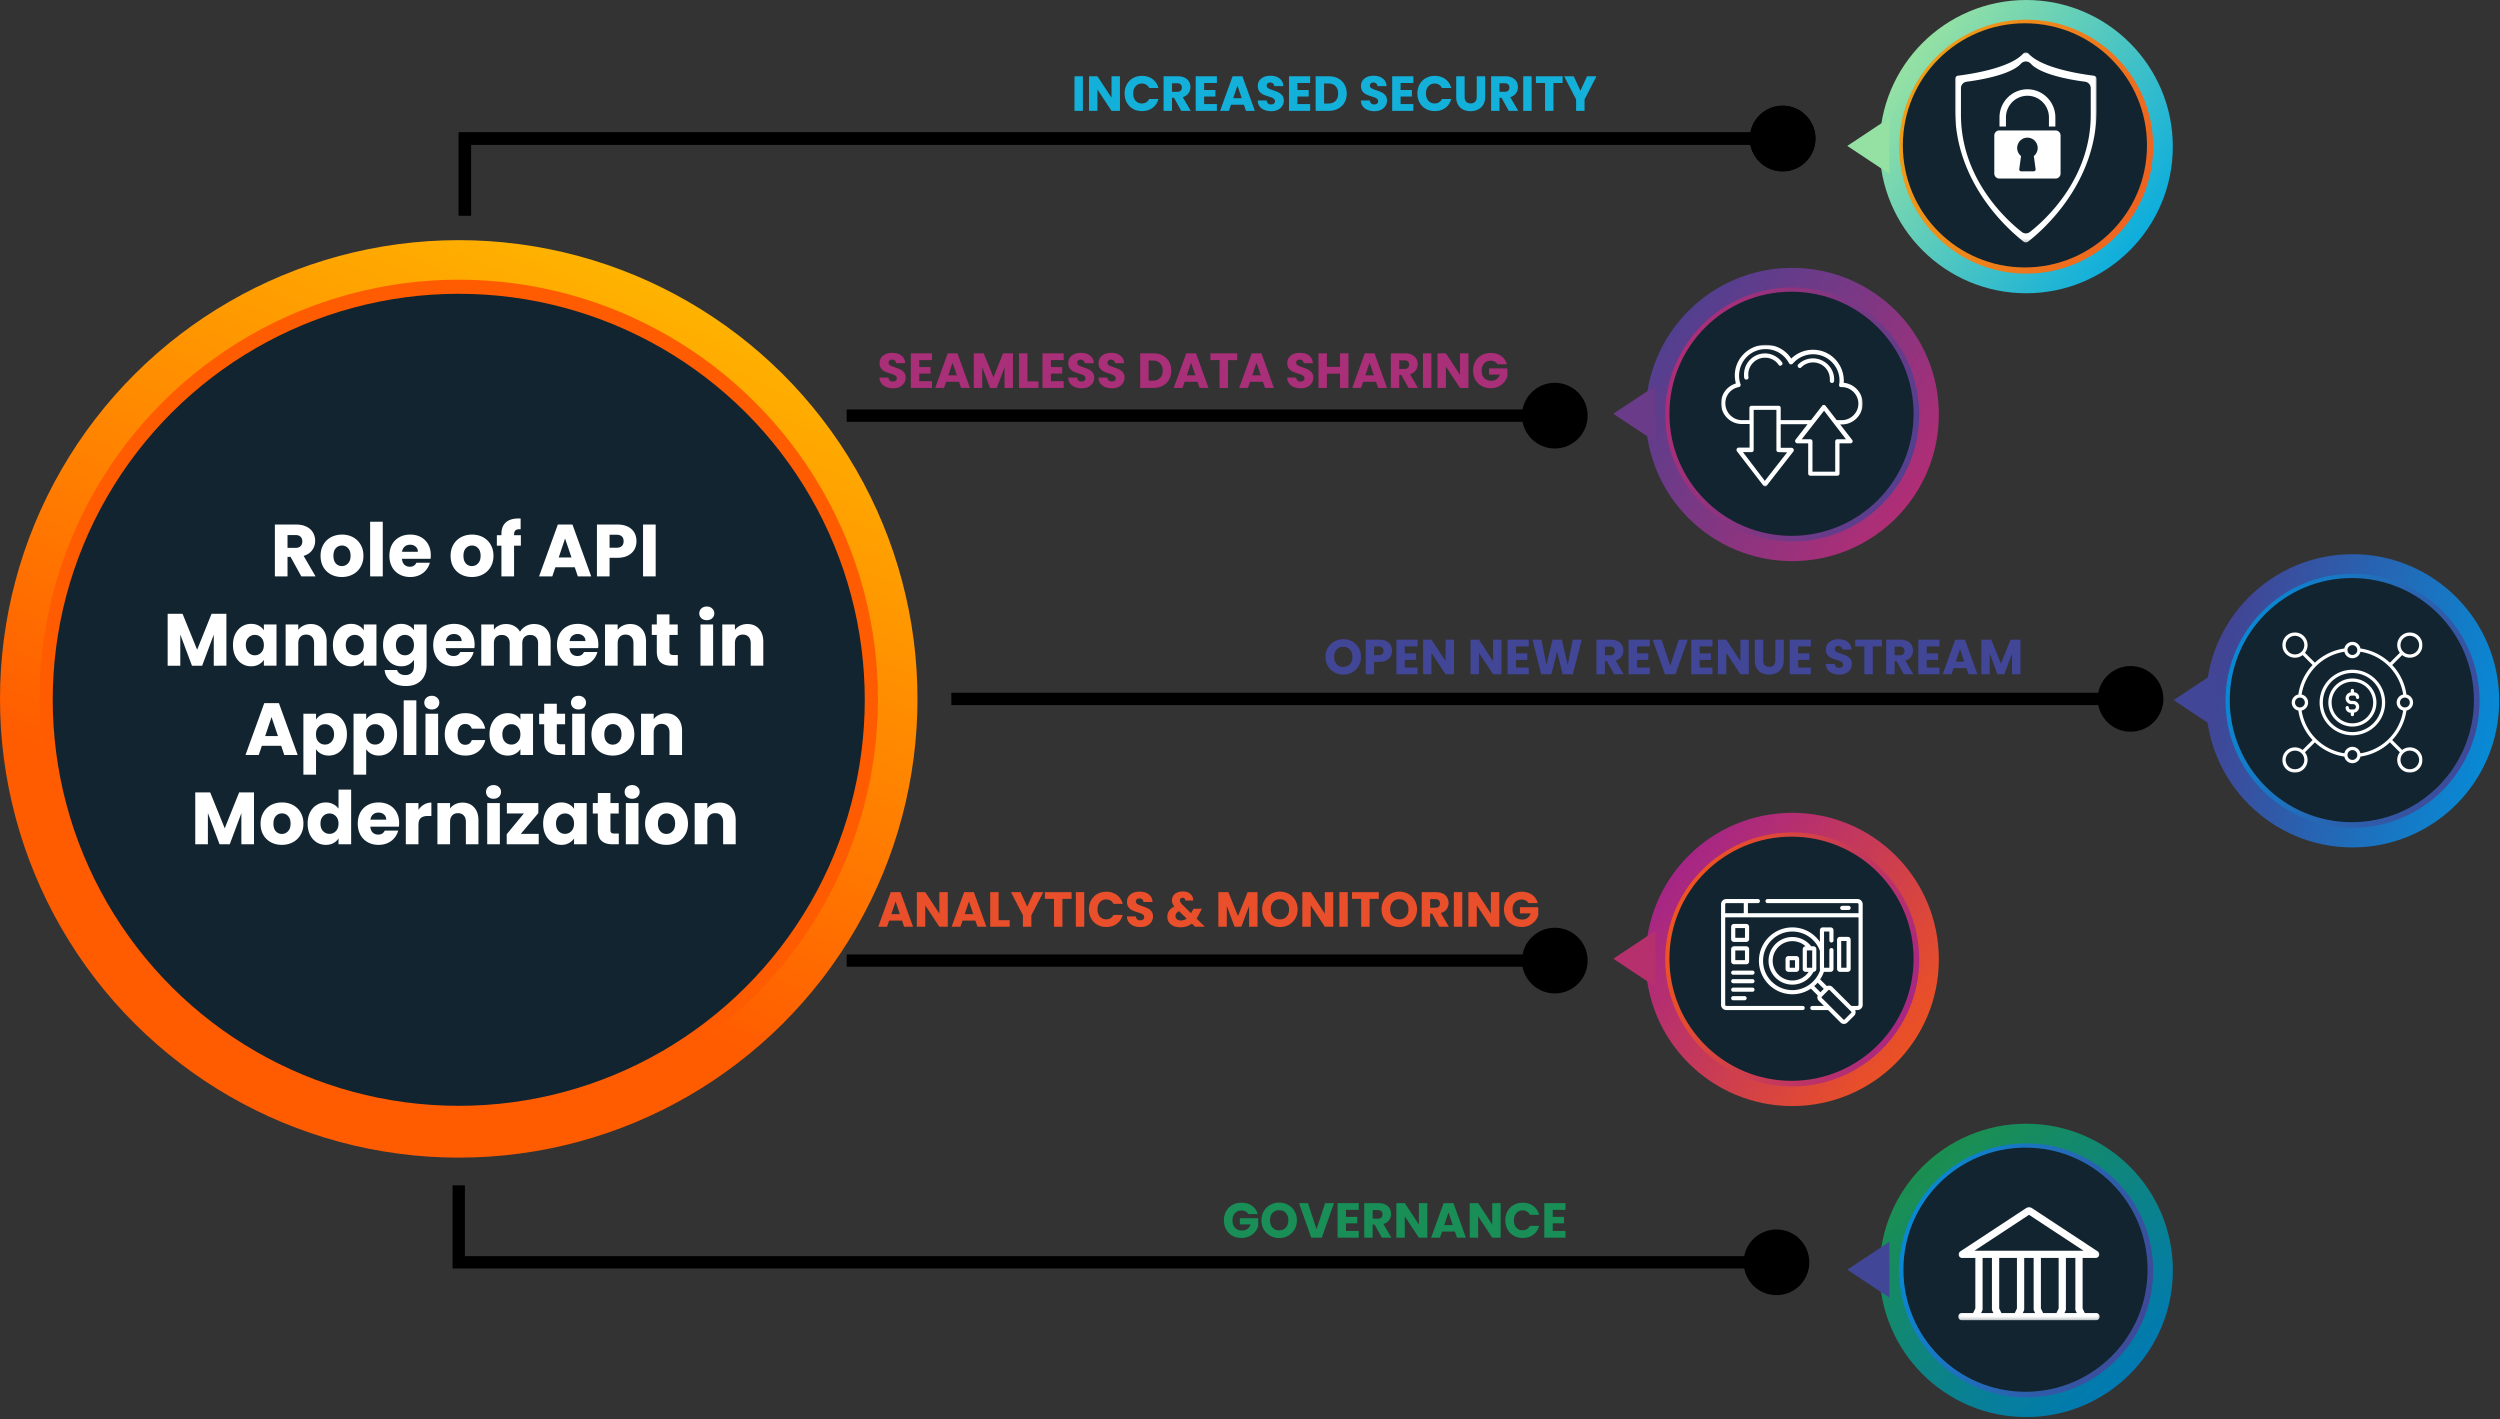 <svg xmlns="http://www.w3.org/2000/svg" fill="none" viewBox="0 0 812 461"><rect x="0" y="0" width="812" height="461" fill="#333333" stroke="none"/><circle cx="149" cy="227" r="149" fill="url(#a)" transform="rotate(-90 149 227)"/><circle cx="149.001" cy="226.999" r="136.155" fill="#FF5B01" transform="rotate(-90 149.001 226.999)"/><circle cx="149.001" cy="227.297" r="131.874" fill="#11242F" transform="rotate(-90 149.001 227.297)"/><path fill="#fff" d="m97.874 187.22-3.504-6.36h-.984v6.36h-4.104v-16.848h6.888c1.328 0 2.456.232 3.384.696.944.464 1.648 1.104 2.112 1.92.464.8.696 1.696.696 2.688 0 1.12-.32 2.12-.96 3-.624.88-1.552 1.504-2.784 1.872l3.888 6.672h-4.632Zm-4.488-9.264h2.544c.752 0 1.312-.184 1.68-.552.384-.368.576-.888.576-1.56 0-.64-.192-1.144-.576-1.512-.368-.368-.928-.552-1.68-.552h-2.544v4.176Zm17.648 9.456c-1.312 0-2.496-.28-3.552-.84a6.253 6.253 0 0 1-2.472-2.4c-.592-1.04-.888-2.256-.888-3.648 0-1.376.304-2.584.912-3.624a6.166 6.166 0 0 1 2.496-2.424c1.056-.56 2.24-.84 3.552-.84 1.312 0 2.496.28 3.552.84a6.166 6.166 0 0 1 2.496 2.424c.608 1.04.912 2.248.912 3.624s-.312 2.592-.936 3.648a6.172 6.172 0 0 1-2.52 2.4c-1.056.56-2.24.84-3.552.84Zm0-3.552c.784 0 1.448-.288 1.992-.864.56-.576.84-1.4.84-2.472s-.272-1.896-.816-2.472a2.561 2.561 0 0 0-1.968-.864c-.8 0-1.464.288-1.992.864-.528.56-.792 1.384-.792 2.472 0 1.072.256 1.896.768 2.472a2.561 2.561 0 0 0 1.968.864Zm13.289-14.4v17.76h-4.104v-17.76h4.104Zm15.599 10.848c0 .384-.024.784-.072 1.2h-9.288c.064.832.328 1.472.792 1.92.48.432 1.064.648 1.752.648 1.024 0 1.736-.432 2.136-1.296h4.368a5.916 5.916 0 0 1-1.224 2.376 5.958 5.958 0 0 1-2.184 1.656c-.88.4-1.864.6-2.952.6-1.312 0-2.48-.28-3.504-.84a5.975 5.975 0 0 1-2.4-2.4c-.576-1.04-.864-2.256-.864-3.648 0-1.392.28-2.608.84-3.648a5.975 5.975 0 0 1 2.4-2.4c1.024-.56 2.2-.84 3.528-.84 1.296 0 2.448.272 3.456.816a5.781 5.781 0 0 1 2.352 2.328c.576 1.008.864 2.184.864 3.528Zm-4.2-1.08c0-.704-.24-1.264-.72-1.68-.48-.416-1.08-.624-1.8-.624-.688 0-1.272.2-1.752.6-.464.4-.752.968-.864 1.704h5.136Zm17.547 8.184c-1.312 0-2.496-.28-3.552-.84a6.253 6.253 0 0 1-2.472-2.4c-.592-1.04-.888-2.256-.888-3.648 0-1.376.304-2.584.912-3.624a6.166 6.166 0 0 1 2.496-2.424c1.056-.56 2.24-.84 3.552-.84 1.312 0 2.496.28 3.552.84a6.166 6.166 0 0 1 2.496 2.424c.608 1.04.912 2.248.912 3.624s-.312 2.592-.936 3.648a6.172 6.172 0 0 1-2.52 2.4c-1.056.56-2.24.84-3.552.84Zm0-3.552c.784 0 1.448-.288 1.992-.864.56-.576.84-1.4.84-2.472s-.272-1.896-.816-2.472a2.561 2.561 0 0 0-1.968-.864c-.8 0-1.464.288-1.992.864-.528.56-.792 1.384-.792 2.472 0 1.072.256 1.896.768 2.472a2.561 2.561 0 0 0 1.968.864Zm15.905-6.624h-2.208v9.984h-4.104v-9.984h-1.488v-3.408h1.488v-.384c0-1.648.472-2.896 1.416-3.744.944-.864 2.328-1.296 4.152-1.296.304 0 .528.008.672.024v3.48c-.784-.048-1.336.064-1.656.336-.32.272-.48.76-.48 1.464v.12h2.208v3.408Zm17.502 7.008h-6.288l-1.008 2.976h-4.296l6.096-16.848h4.752l6.096 16.848h-4.344l-1.008-2.976Zm-1.056-3.168-2.088-6.168-2.064 6.168h4.152Zm21.103-5.28c0 .976-.224 1.872-.672 2.688-.448.8-1.136 1.448-2.064 1.944-.928.496-2.08.744-3.456.744h-2.544v6.048h-4.104v-16.848h6.648c1.344 0 2.48.232 3.408.696.928.464 1.624 1.104 2.088 1.92.464.816.696 1.752.696 2.808Zm-6.504 2.112c.784 0 1.368-.184 1.752-.552.384-.368.576-.888.576-1.56s-.192-1.192-.576-1.56c-.384-.368-.968-.552-1.752-.552h-2.232v4.224h2.232Zm12.745-7.536v16.848h-4.104v-16.848h4.104Zm-139.43 29v16.848H69.43v-10.104l-3.768 10.104H62.35l-3.792-10.128v10.128h-4.104v-16.848h4.848l4.728 11.664 4.68-11.664h4.824Zm2.135 10.128c0-1.376.256-2.584.768-3.624.528-1.04 1.24-1.84 2.136-2.4.896-.56 1.896-.84 3-.84.944 0 1.768.192 2.472.576.72.384 1.272.888 1.656 1.512v-1.896h4.104v13.392h-4.104v-1.896c-.4.624-.96 1.128-1.68 1.512-.704.384-1.528.576-2.472.576-1.088 0-2.08-.28-2.976-.84-.896-.576-1.608-1.384-2.136-2.424-.512-1.056-.768-2.272-.768-3.648Zm10.032.024c0-1.024-.288-1.832-.864-2.424a2.73 2.73 0 0 0-2.064-.888c-.816 0-1.512.296-2.088.888-.56.576-.84 1.376-.84 2.4s.28 1.84.84 2.448c.576.592 1.272.888 2.088.888a2.73 2.73 0 0 0 2.064-.888c.576-.592.864-1.4.864-2.424Zm15.233-6.84c1.568 0 2.816.512 3.744 1.536.944 1.008 1.416 2.4 1.416 4.176v7.824h-4.08v-7.272c0-.896-.232-1.592-.696-2.088-.464-.496-1.088-.744-1.872-.744s-1.408.248-1.872.744c-.464.496-.696 1.192-.696 2.088v7.272h-4.104v-13.392h4.104v1.776c.416-.592.976-1.056 1.68-1.392.704-.352 1.496-.528 2.376-.528Zm7.196 6.816c0-1.376.256-2.584.768-3.624.528-1.04 1.24-1.84 2.136-2.4.896-.56 1.896-.84 3-.84.944 0 1.768.192 2.472.576.72.384 1.272.888 1.656 1.512v-1.896h4.104v13.392h-4.104v-1.896c-.4.624-.96 1.128-1.68 1.512-.704.384-1.528.576-2.472.576-1.088 0-2.08-.28-2.976-.84-.896-.576-1.608-1.384-2.136-2.424-.512-1.056-.768-2.272-.768-3.648Zm10.032.024c0-1.024-.288-1.832-.864-2.424a2.73 2.73 0 0 0-2.064-.888c-.816 0-1.512.296-2.088.888-.56.576-.84 1.376-.84 2.4s.28 1.84.84 2.448c.576.592 1.272.888 2.088.888a2.73 2.73 0 0 0 2.064-.888c.576-.592.864-1.4.864-2.424Zm12.161-6.888c.944 0 1.768.192 2.472.576.72.384 1.272.888 1.656 1.512v-1.896h4.104v13.368c0 1.232-.248 2.344-.744 3.336-.48 1.008-1.224 1.808-2.232 2.4-.992.592-2.232.888-3.72.888-1.984 0-3.592-.472-4.824-1.416-1.232-.928-1.936-2.192-2.112-3.792h4.056c.128.512.432.912.912 1.2.48.304 1.072.456 1.776.456.848 0 1.52-.248 2.016-.744.512-.48.768-1.256.768-2.328V214.3c-.4.624-.952 1.136-1.656 1.536-.704.384-1.528.576-2.472.576-1.104 0-2.104-.28-3-.84-.896-.576-1.608-1.384-2.136-2.424-.512-1.056-.768-2.272-.768-3.648 0-1.376.256-2.584.768-3.624.528-1.04 1.24-1.84 2.136-2.4.896-.56 1.896-.84 3-.84Zm4.128 6.888c0-1.024-.288-1.832-.864-2.424a2.73 2.73 0 0 0-2.064-.888c-.816 0-1.512.296-2.088.888-.56.576-.84 1.376-.84 2.4s.28 1.84.84 2.448c.576.592 1.272.888 2.088.888a2.73 2.73 0 0 0 2.064-.888c.576-.592.864-1.4.864-2.424Zm19.697-.216c0 .384-.024.784-.072 1.2h-9.288c.064.832.328 1.472.792 1.92.48.432 1.064.648 1.752.648 1.024 0 1.736-.432 2.136-1.296h4.368a5.916 5.916 0 0 1-1.224 2.376 5.958 5.958 0 0 1-2.184 1.656c-.88.4-1.864.6-2.952.6-1.312 0-2.48-.28-3.504-.84a5.975 5.975 0 0 1-2.4-2.4c-.576-1.04-.864-2.256-.864-3.648 0-1.392.28-2.608.84-3.648a5.975 5.975 0 0 1 2.4-2.4c1.024-.56 2.2-.84 3.528-.84 1.296 0 2.448.272 3.456.816a5.781 5.781 0 0 1 2.352 2.328c.576 1.008.864 2.184.864 3.528Zm-4.2-1.08c0-.704-.24-1.264-.72-1.68-.48-.416-1.08-.624-1.8-.624-.688 0-1.272.2-1.752.6-.464.4-.752.968-.864 1.704h5.136Zm23.453-5.544c1.664 0 2.984.504 3.96 1.512.992 1.008 1.488 2.408 1.488 4.2v7.824h-4.08v-7.272c0-.864-.232-1.528-.696-1.992-.448-.48-1.072-.72-1.872-.72s-1.432.24-1.896.72c-.448.464-.672 1.128-.672 1.992v7.272h-4.08v-7.272c0-.864-.232-1.528-.696-1.992-.448-.48-1.072-.72-1.872-.72s-1.432.24-1.896.72c-.448.464-.672 1.128-.672 1.992v7.272h-4.104v-13.392h4.104v1.68c.416-.56.96-1 1.632-1.32.672-.336 1.432-.504 2.28-.504 1.008 0 1.904.216 2.688.648a4.625 4.625 0 0 1 1.872 1.848 5.395 5.395 0 0 1 1.896-1.8 5.123 5.123 0 0 1 2.616-.696Zm20.942 6.624c0 .384-.024.784-.072 1.2h-9.288c.064.832.328 1.472.792 1.92.48.432 1.064.648 1.752.648 1.024 0 1.736-.432 2.136-1.296h4.368a5.916 5.916 0 0 1-1.224 2.376 5.958 5.958 0 0 1-2.184 1.656c-.88.4-1.864.6-2.952.6-1.312 0-2.48-.28-3.504-.84a5.975 5.975 0 0 1-2.4-2.4c-.576-1.04-.864-2.256-.864-3.648 0-1.392.28-2.608.84-3.648a5.975 5.975 0 0 1 2.4-2.4c1.024-.56 2.2-.84 3.528-.84 1.296 0 2.448.272 3.456.816a5.781 5.781 0 0 1 2.352 2.328c.576 1.008.864 2.184.864 3.528Zm-4.2-1.08c0-.704-.24-1.264-.72-1.68-.48-.416-1.08-.624-1.8-.624-.688 0-1.272.2-1.752.6-.464.4-.752.968-.864 1.704h5.136Zm14.525-5.544c1.568 0 2.816.512 3.744 1.536.944 1.008 1.416 2.4 1.416 4.176v7.824h-4.08v-7.272c0-.896-.232-1.592-.696-2.088-.464-.496-1.088-.744-1.872-.744s-1.408.248-1.872.744c-.464.496-.696 1.192-.696 2.088v7.272h-4.104v-13.392h4.104v1.776c.416-.592.976-1.056 1.68-1.392.704-.352 1.496-.528 2.376-.528Zm15.476 10.056v3.48h-2.088c-1.488 0-2.648-.36-3.48-1.08-.832-.736-1.248-1.928-1.248-3.576v-5.328h-1.632v-3.408h1.632v-3.264h4.104v3.264h2.688v3.408h-2.688v5.376c0 .4.096.688.288.864.192.176.512.264.96.264h1.464Zm9.436-11.304c-.72 0-1.312-.208-1.776-.624a2.116 2.116 0 0 1-.672-1.584c0-.64.224-1.168.672-1.584.464-.432 1.056-.648 1.776-.648.704 0 1.28.216 1.728.648.464.416.696.944.696 1.584 0 .624-.232 1.152-.696 1.584-.448.416-1.024.624-1.728.624Zm2.04 1.392v13.392h-4.104v-13.392h4.104Zm11.134-.144c1.568 0 2.816.512 3.744 1.536.944 1.008 1.416 2.4 1.416 4.176v7.824h-4.08v-7.272c0-.896-.232-1.592-.696-2.088-.464-.496-1.088-.744-1.872-.744s-1.408.248-1.872.744c-.464.496-.696 1.192-.696 2.088v7.272h-4.104v-13.392h4.104v1.776c.416-.592.976-1.056 1.68-1.392.704-.352 1.496-.528 2.376-.528Zm-151.422 39.56h-6.288l-1.008 2.976H79.74l6.096-16.848h4.752l6.096 16.848H92.34l-1.008-2.976Zm-1.056-3.168-2.088-6.168-2.064 6.168h4.152Zm12.368-5.352c.4-.624.952-1.128 1.656-1.512.704-.384 1.528-.576 2.472-.576 1.104 0 2.104.28 3 .84.896.56 1.6 1.36 2.112 2.4.528 1.04.792 2.248.792 3.624s-.264 2.592-.792 3.648c-.512 1.04-1.216 1.848-2.112 2.424-.896.56-1.896.84-3 .84-.928 0-1.752-.192-2.472-.576-.704-.384-1.256-.88-1.656-1.488v8.256H98.54v-19.776h4.104v1.896Zm5.856 4.776c0-1.024-.288-1.824-.864-2.4-.56-.592-1.256-.888-2.088-.888-.816 0-1.512.296-2.088.888-.56.592-.84 1.4-.84 2.424s.28 1.832.84 2.424c.576.592 1.272.888 2.088.888.816 0 1.512-.296 2.088-.888.576-.608.864-1.424.864-2.448Zm10.433-4.776c.4-.624.952-1.128 1.656-1.512.704-.384 1.528-.576 2.472-.576 1.104 0 2.104.28 3 .84.896.56 1.6 1.36 2.112 2.4.528 1.04.792 2.248.792 3.624s-.264 2.592-.792 3.648c-.512 1.04-1.216 1.848-2.112 2.424-.896.56-1.896.84-3 .84-.928 0-1.752-.192-2.472-.576-.704-.384-1.256-.88-1.656-1.488v8.256h-4.104v-19.776h4.104v1.896Zm5.856 4.776c0-1.024-.288-1.824-.864-2.4-.56-.592-1.256-.888-2.088-.888-.816 0-1.512.296-2.088.888-.56.592-.84 1.4-.84 2.424s.28 1.832.84 2.424c.576.592 1.272.888 2.088.888.816 0 1.512-.296 2.088-.888.576-.608.864-1.424.864-2.448Zm10.433-11.04v17.76h-4.104v-17.76h4.104Zm5.038 2.976c-.72 0-1.312-.208-1.776-.624a2.116 2.116 0 0 1-.672-1.584c0-.64.224-1.168.672-1.584.464-.432 1.056-.648 1.776-.648.704 0 1.28.216 1.728.648.464.416.696.944.696 1.584 0 .624-.232 1.152-.696 1.584-.448.416-1.024.624-1.728.624Zm2.04 1.392v13.392h-4.104v-13.392h4.104Zm2.158 6.696c0-1.392.28-2.608.84-3.648a6.017 6.017 0 0 1 2.376-2.4c1.024-.56 2.192-.84 3.504-.84 1.68 0 3.08.44 4.2 1.32 1.136.88 1.88 2.12 2.232 3.72h-4.368c-.368-1.024-1.08-1.536-2.136-1.536-.752 0-1.352.296-1.8.888-.448.576-.672 1.408-.672 2.496s.224 1.928.672 2.52c.448.576 1.048.864 1.8.864 1.056 0 1.768-.512 2.136-1.536h4.368c-.352 1.568-1.096 2.8-2.232 3.696-1.136.896-2.536 1.344-4.2 1.344-1.312 0-2.48-.28-3.504-.84a6.017 6.017 0 0 1-2.376-2.4c-.56-1.04-.84-2.256-.84-3.648Zm14.531-.024c0-1.376.256-2.584.768-3.624.528-1.04 1.24-1.84 2.136-2.4.896-.56 1.896-.84 3-.84.944 0 1.768.192 2.472.576.72.384 1.272.888 1.656 1.512v-1.896h4.104v13.392h-4.104v-1.896c-.4.624-.96 1.128-1.68 1.512-.704.384-1.528.576-2.472.576-1.088 0-2.08-.28-2.976-.84-.896-.576-1.608-1.384-2.136-2.424-.512-1.056-.768-2.272-.768-3.648Zm10.032.024c0-1.024-.288-1.832-.864-2.424a2.73 2.73 0 0 0-2.064-.888c-.816 0-1.512.296-2.088.888-.56.576-.84 1.376-.84 2.4s.28 1.84.84 2.448c.576.592 1.272.888 2.088.888a2.73 2.73 0 0 0 2.064-.888c.576-.592.864-1.4.864-2.424Zm14.537 3.216v3.48h-2.088c-1.488 0-2.648-.36-3.48-1.08-.832-.736-1.248-1.928-1.248-3.576v-5.328h-1.632v-3.408h1.632v-3.264h4.104v3.264h2.688v3.408h-2.688v5.376c0 .4.096.688.288.864.192.176.512.264.96.264h1.464Zm4.35-11.304c-.72 0-1.312-.208-1.776-.624a2.116 2.116 0 0 1-.672-1.584c0-.64.224-1.168.672-1.584.464-.432 1.056-.648 1.776-.648.704 0 1.28.216 1.728.648.464.416.696.944.696 1.584 0 .624-.232 1.152-.696 1.584-.448.416-1.024.624-1.728.624Zm2.04 1.392v13.392h-4.104v-13.392h4.104Zm9.071 13.584c-1.312 0-2.496-.28-3.552-.84a6.253 6.253 0 0 1-2.472-2.4c-.592-1.04-.888-2.256-.888-3.648 0-1.376.304-2.584.912-3.624a6.166 6.166 0 0 1 2.496-2.424c1.056-.56 2.24-.84 3.552-.84 1.312 0 2.496.28 3.552.84a6.166 6.166 0 0 1 2.496 2.424c.608 1.04.912 2.248.912 3.624s-.312 2.592-.936 3.648a6.172 6.172 0 0 1-2.52 2.4c-1.056.56-2.24.84-3.552.84Zm0-3.552c.784 0 1.448-.288 1.992-.864.56-.576.84-1.4.84-2.472s-.272-1.896-.816-2.472a2.561 2.561 0 0 0-1.968-.864c-.8 0-1.464.288-1.992.864-.528.56-.792 1.384-.792 2.472 0 1.072.256 1.896.768 2.472a2.561 2.561 0 0 0 1.968.864Zm17.345-10.176c1.568 0 2.816.512 3.744 1.536.944 1.008 1.416 2.4 1.416 4.176v7.824h-4.08v-7.272c0-.896-.232-1.592-.696-2.088-.464-.496-1.088-.744-1.872-.744s-1.408.248-1.872.744c-.464.496-.696 1.192-.696 2.088v7.272h-4.104v-13.392h4.104v1.776c.416-.592.976-1.056 1.68-1.392.704-.352 1.496-.528 2.376-.528ZM82.499 257.372v16.848h-4.104v-10.104l-3.768 10.104h-3.312l-3.792-10.128v10.128h-4.104v-16.848h4.848l4.728 11.664 4.68-11.664h4.824Zm9.047 17.04c-1.312 0-2.496-.28-3.552-.84a6.253 6.253 0 0 1-2.472-2.4c-.592-1.04-.888-2.256-.888-3.648 0-1.376.304-2.584.912-3.624a6.166 6.166 0 0 1 2.496-2.424c1.056-.56 2.24-.84 3.552-.84 1.312 0 2.496.28 3.552.84a6.166 6.166 0 0 1 2.496 2.424c.608 1.04.912 2.248.912 3.624s-.312 2.592-.936 3.648a6.172 6.172 0 0 1-2.52 2.4c-1.056.56-2.24.84-3.552.84Zm0-3.552c.784 0 1.448-.288 1.992-.864.56-.576.84-1.4.84-2.472s-.272-1.896-.816-2.472a2.561 2.561 0 0 0-1.968-.864c-.8 0-1.464.288-1.992.864-.528.56-.792 1.384-.792 2.472 0 1.072.256 1.896.768 2.472a2.561 2.561 0 0 0 1.968.864Zm8.37-3.36c0-1.376.255-2.584.767-3.624.528-1.04 1.24-1.84 2.136-2.4.896-.56 1.896-.84 3-.84.88 0 1.68.184 2.4.552.736.368 1.312.864 1.728 1.488v-6.216h4.104v17.76h-4.104v-1.92c-.384.64-.936 1.152-1.656 1.536-.704.384-1.528.576-2.472.576-1.104 0-2.104-.28-3-.84-.896-.576-1.608-1.384-2.136-2.424-.512-1.056-.768-2.272-.768-3.648Zm10.031.024c0-1.024-.288-1.832-.864-2.424a2.73 2.73 0 0 0-2.064-.888c-.816 0-1.512.296-2.088.888-.56.576-.84 1.376-.84 2.4s.28 1.84.84 2.448c.576.592 1.272.888 2.088.888a2.73 2.73 0 0 0 2.064-.888c.576-.592.864-1.4.864-2.424Zm19.697-.216c0 .384-.024.784-.072 1.2h-9.288c.064.832.328 1.472.792 1.92.48.432 1.064.648 1.752.648 1.024 0 1.736-.432 2.136-1.296h4.368a5.916 5.916 0 0 1-1.224 2.376 5.958 5.958 0 0 1-2.184 1.656c-.88.4-1.864.6-2.952.6-1.312 0-2.48-.28-3.504-.84a5.975 5.975 0 0 1-2.4-2.4c-.576-1.04-.864-2.256-.864-3.648 0-1.392.28-2.608.84-3.648a5.975 5.975 0 0 1 2.4-2.4c1.024-.56 2.2-.84 3.528-.84 1.296 0 2.448.272 3.456.816a5.781 5.781 0 0 1 2.352 2.328c.576 1.008.864 2.184.864 3.528Zm-4.2-1.08c0-.704-.24-1.264-.72-1.68-.48-.416-1.08-.624-1.8-.624-.688 0-1.272.2-1.752.6-.464.4-.752.968-.864 1.704h5.136Zm10.469-3.168a5.3 5.3 0 0 1 1.8-1.728 4.576 4.576 0 0 1 2.4-.648v4.344h-1.128c-1.024 0-1.792.224-2.304.672-.512.432-.768 1.2-.768 2.304v6.216h-4.104v-13.392h4.104v2.232Zm14.322-2.376c1.568 0 2.816.512 3.744 1.536.944 1.008 1.416 2.4 1.416 4.176v7.824h-4.08v-7.272c0-.896-.232-1.592-.696-2.088-.464-.496-1.088-.744-1.872-.744s-1.408.248-1.872.744c-.464.496-.696 1.192-.696 2.088v7.272h-4.104v-13.392h4.104v1.776c.416-.592.976-1.056 1.68-1.392.704-.352 1.496-.528 2.376-.528Zm10.076-1.248c-.72 0-1.312-.208-1.776-.624a2.116 2.116 0 0 1-.672-1.584c0-.64.224-1.168.672-1.584.464-.432 1.056-.648 1.776-.648.704 0 1.28.216 1.728.648.464.416.696.944.696 1.584 0 .624-.232 1.152-.696 1.584-.448.416-1.024.624-1.728.624Zm2.04 1.392v13.392h-4.104v-13.392h4.104Zm6.814 10.008h5.808v3.384h-10.392v-3.264l5.568-6.744h-5.52v-3.384h10.224v3.264l-5.688 6.744Zm7.25-3.336c0-1.376.256-2.584.768-3.624.528-1.04 1.24-1.84 2.136-2.4.896-.56 1.896-.84 3-.84.944 0 1.768.192 2.472.576.72.384 1.272.888 1.656 1.512v-1.896h4.104v13.392h-4.104v-1.896c-.4.624-.96 1.128-1.68 1.512-.704.384-1.528.576-2.472.576-1.088 0-2.08-.28-2.976-.84-.896-.576-1.608-1.384-2.136-2.424-.512-1.056-.768-2.272-.768-3.648Zm10.032.024c0-1.024-.288-1.832-.864-2.424a2.73 2.73 0 0 0-2.064-.888c-.816 0-1.512.296-2.088.888-.56.576-.84 1.376-.84 2.4s.28 1.84.84 2.448c.576.592 1.272.888 2.088.888a2.73 2.73 0 0 0 2.064-.888c.576-.592.864-1.4.864-2.424Zm14.537 3.216v3.48h-2.088c-1.488 0-2.648-.36-3.48-1.08-.832-.736-1.248-1.928-1.248-3.576v-5.328h-1.632v-3.408h1.632v-3.264h4.104v3.264h2.688v3.408h-2.688v5.376c0 .4.096.688.288.864.192.176.512.264.96.264h1.464Zm4.35-11.304c-.72 0-1.312-.208-1.776-.624a2.116 2.116 0 0 1-.672-1.584c0-.64.224-1.168.672-1.584.464-.432 1.056-.648 1.776-.648.704 0 1.28.216 1.728.648.464.416.696.944.696 1.584 0 .624-.232 1.152-.696 1.584-.448.416-1.024.624-1.728.624Zm2.04 1.392v13.392h-4.104v-13.392h4.104Zm9.07 13.584c-1.312 0-2.496-.28-3.552-.84a6.253 6.253 0 0 1-2.472-2.4c-.592-1.04-.888-2.256-.888-3.648 0-1.376.304-2.584.912-3.624a6.166 6.166 0 0 1 2.496-2.424c1.056-.56 2.24-.84 3.552-.84 1.312 0 2.496.28 3.552.84a6.166 6.166 0 0 1 2.496 2.424c.608 1.04.912 2.248.912 3.624s-.312 2.592-.936 3.648a6.172 6.172 0 0 1-2.52 2.4c-1.056.56-2.24.84-3.552.84Zm0-3.552c.784 0 1.448-.288 1.992-.864.56-.576.84-1.4.84-2.472s-.272-1.896-.816-2.472a2.561 2.561 0 0 0-1.968-.864c-.8 0-1.464.288-1.992.864-.528.56-.792 1.384-.792 2.472 0 1.072.256 1.896.768 2.472a2.561 2.561 0 0 0 1.968.864Zm17.346-10.176c1.568 0 2.816.512 3.744 1.536.944 1.008 1.416 2.4 1.416 4.176v7.824h-4.08v-7.272c0-.896-.232-1.592-.696-2.088-.464-.496-1.088-.744-1.872-.744s-1.408.248-1.872.744c-.464.496-.696 1.192-.696 2.088v7.272h-4.104v-13.392h4.104v1.776c.416-.592.976-1.056 1.68-1.392.704-.352 1.496-.528 2.376-.528Z"/><circle cx="658.106" cy="47.625" r="47.625" fill="url(#b)" transform="rotate(180 658.106 47.625)"/><circle cx="658.105" cy="47.625" r="39.244" fill="url(#c)" stroke="url(#d)" stroke-width="4" transform="rotate(180 658.105 47.625)"/><circle cx="657.693" cy="47.212" r="39.649" fill="#11242F" transform="rotate(180 657.693 47.212)"/><path fill="#95E1A4" d="m600 47.397 13.672-9.078v18.155L600 47.397Z"/><path fill="#000" d="M151 45v-2h-2v2h2Zm417.333 0c0 5.891 4.776 10.667 10.667 10.667S589.667 50.89 589.667 45 584.891 34.333 579 34.333 568.333 39.11 568.333 45ZM153 70V45h-4v25h4Zm-2-23h320.5v-4H151v4Zm320.5 0H579v-4H471.5v4Z"/><path fill="#000" d="M151 45v-2h-2v2h2Zm417.333 0c0 5.891 4.776 10.667 10.667 10.667S589.667 50.89 589.667 45 584.891 34.333 579 34.333 568.333 39.11 568.333 45ZM153 70V45h-4v25h4Zm-2-23h320.5v-4H151v4Zm320.5 0H579v-4H471.5v4ZM149 410v2h-2v-2h2Zm417.333 0c0-5.891 4.776-10.667 10.667-10.667s10.667 4.776 10.667 10.667-4.776 10.667-10.667 10.667-10.667-4.776-10.667-10.667ZM151 385v25h-4v-25h4Zm-2 23h320.5v4H149v-4Zm320.5 0H577v4H469.5v-4Z"/><circle cx="582.108" cy="134.625" r="47.625" fill="url(#e)" transform="rotate(-180 582.108 134.625)"/><circle cx="582.107" cy="134.625" r="39.244" fill="url(#f)" stroke="url(#g)" stroke-width="4" transform="rotate(-180 582.107 134.625)"/><circle cx="581.88" cy="134.397" r="39.649" fill="#11242F" transform="rotate(-180 581.88 134.397)"/><path fill="#6A3B89" d="m524 134.397 13.672-9.078v18.155L524 134.397Z"/><circle cx="764.108" cy="227.625" r="47.625" fill="url(#h)" transform="rotate(180 764.108 227.625)"/><circle cx="764.107" cy="227.625" r="39.244" fill="url(#i)" stroke="url(#j)" stroke-width="4" transform="rotate(180 764.107 227.625)"/><circle cx="763.88" cy="227.397" r="39.649" fill="#11242F" transform="rotate(180 763.88 227.397)"/><path fill="#414696" d="m706 227.397 13.672-9.078v18.156L706 227.397Z"/><circle cx="658.108" cy="412.625" r="47.625" fill="url(#k)" transform="rotate(-180 658.108 412.625)"/><circle cx="658.108" cy="412.625" r="47.625" fill="#000" fill-opacity=".2" transform="rotate(-180 658.108 412.625)"/><circle cx="658.107" cy="412.625" r="39.244" fill="url(#l)" stroke="url(#m)" stroke-width="4" transform="rotate(-180 658.107 412.625)"/><circle cx="657.88" cy="412.397" r="39.649" fill="#11242F" transform="rotate(-180 657.88 412.397)"/><path fill="#414696" d="m600 412.397 13.672-9.078v18.156L600 412.397Z"/><circle cx="582.108" cy="311.625" r="47.625" fill="url(#n)" transform="rotate(-180 582.108 311.625)"/><circle cx="582.109" cy="311.625" r="39.244" fill="url(#o)" stroke="url(#p)" stroke-width="4" transform="rotate(-180 582.109 311.625)"/><circle cx="581.88" cy="311.397" r="39.649" fill="#11242F" transform="rotate(-180 581.88 311.397)"/><path fill="#B7306E" d="m524 311.397 13.672-9.078v18.155L524 311.397Z"/><path fill="#000" d="M515.667 135c0-5.891-4.776-10.667-10.667-10.667s-10.667 4.776-10.667 10.667 4.776 10.667 10.667 10.667 10.667-4.776 10.667-10.667ZM505 133H275v4h230v-4ZM702.667 227c0-5.891-4.776-10.667-10.667-10.667s-10.667 4.776-10.667 10.667 4.776 10.667 10.667 10.667 10.667-4.776 10.667-10.667ZM692 225H309v4h383v-4ZM515.667 312c0-5.891-4.776-10.667-10.667-10.667s-10.667 4.776-10.667 10.667 4.776 10.667 10.667 10.667 10.667-4.776 10.667-10.667ZM505 310H275v4h230v-4Z"/><path fill="#13B0DA" d="M351.728 24.768V36h-2.736V24.768h2.736ZM363.759 36h-2.736l-4.576-6.928V36h-2.736V24.768h2.736l4.576 6.96v-6.96h2.736V36Zm1.519-5.632c0-1.11.24-2.096.72-2.96a5.095 5.095 0 0 1 2-2.032c.864-.49 1.84-.736 2.928-.736 1.333 0 2.475.352 3.424 1.056.949.704 1.584 1.664 1.904 2.88h-3.008a2.414 2.414 0 0 0-.96-1.072 2.633 2.633 0 0 0-1.392-.368c-.843 0-1.525.293-2.048.88-.523.587-.784 1.37-.784 2.352 0 .981.261 1.765.784 2.352s1.205.88 2.048.88c.523 0 .987-.123 1.392-.368.416-.245.736-.603.96-1.072h3.008c-.32 1.216-.955 2.176-1.904 2.88-.949.693-2.091 1.04-3.424 1.04-1.088 0-2.064-.24-2.928-.72a5.234 5.234 0 0 1-2-2.032c-.48-.864-.72-1.85-.72-2.96ZM383.658 36l-2.336-4.24h-.656V36h-2.736V24.768h4.592c.885 0 1.637.155 2.256.464.629.31 1.098.736 1.408 1.28a3.51 3.51 0 0 1 .464 1.792 3.32 3.32 0 0 1-.64 2c-.416.587-1.035 1.003-1.856 1.248L386.746 36h-3.088Zm-2.992-6.176h1.696c.501 0 .874-.123 1.12-.368.256-.245.384-.592.384-1.04 0-.427-.128-.763-.384-1.008-.246-.245-.619-.368-1.12-.368h-1.696v2.784Zm10.437-2.864v2.272h3.664v2.112h-3.664v2.464h4.144V36h-6.88V24.768h6.88v2.192h-4.144Zm12.912 7.056h-4.192L399.151 36h-2.864l4.064-11.232h3.168L407.583 36h-2.896l-.672-1.984Zm-.704-2.112-1.392-4.112-1.376 4.112h2.768Zm9.573 4.208c-.821 0-1.557-.133-2.208-.4a3.655 3.655 0 0 1-1.568-1.184c-.384-.523-.587-1.152-.608-1.888h2.912c.043.416.187.736.432.96.245.213.565.32.96.32.405 0 .725-.09.96-.272.235-.192.352-.453.352-.784a.906.906 0 0 0-.288-.688 2.136 2.136 0 0 0-.688-.448c-.267-.117-.651-.25-1.152-.4-.725-.224-1.317-.448-1.776-.672a3.282 3.282 0 0 1-1.184-.992c-.331-.437-.496-1.008-.496-1.712 0-1.045.379-1.861 1.136-2.448.757-.597 1.744-.896 2.96-.896 1.237 0 2.235.299 2.992.896.757.587 1.163 1.408 1.216 2.464h-2.96c-.021-.363-.155-.645-.4-.848-.245-.213-.56-.32-.944-.32-.331 0-.597.09-.8.272-.203.17-.304.421-.304.752 0 .363.171.645.512.848.341.203.875.421 1.6.656.725.245 1.312.48 1.76.704.459.224.853.55 1.184.976.331.427.496.976.496 1.648 0 .64-.165 1.221-.496 1.744-.32.523-.789.939-1.408 1.248-.619.31-1.349.464-2.192.464Zm8.516-9.152v2.272h3.664v2.112H421.4v2.464h4.144V36h-6.88V24.768h6.88v2.192H421.4Zm10.128-2.192c1.184 0 2.219.235 3.104.704a4.965 4.965 0 0 1 2.048 1.984c.491.843.736 1.819.736 2.928 0 1.099-.245 2.075-.736 2.928a4.94 4.94 0 0 1-2.064 1.984c-.885.47-1.915.704-3.088.704h-4.208V24.768h4.208Zm-.176 8.864c1.035 0 1.84-.283 2.416-.848.576-.565.864-1.365.864-2.4s-.288-1.84-.864-2.416c-.576-.576-1.381-.864-2.416-.864h-1.296v6.528h1.296Zm15.048 2.48c-.822 0-1.558-.133-2.208-.4a3.649 3.649 0 0 1-1.568-1.184c-.384-.523-.587-1.152-.608-1.888h2.912c.042.416.186.736.432.96.245.213.565.32.96.32.405 0 .725-.09.96-.272.234-.192.352-.453.352-.784a.906.906 0 0 0-.288-.688 2.147 2.147 0 0 0-.688-.448c-.267-.117-.651-.25-1.152-.4-.726-.224-1.318-.448-1.776-.672a3.274 3.274 0 0 1-1.184-.992c-.331-.437-.496-1.008-.496-1.712 0-1.045.378-1.861 1.136-2.448.757-.597 1.744-.896 2.96-.896 1.237 0 2.234.299 2.992.896.757.587 1.162 1.408 1.216 2.464h-2.96c-.022-.363-.155-.645-.4-.848-.246-.213-.56-.32-.944-.32-.331 0-.598.09-.8.272-.203.17-.304.421-.304.752 0 .363.17.645.512.848.341.203.874.421 1.6.656.725.245 1.312.48 1.76.704.458.224.853.55 1.184.976.33.427.496.976.496 1.648A3.2 3.2 0 0 1 450 34.4c-.32.523-.79.939-1.408 1.248-.619.31-1.35.464-2.192.464Zm8.516-9.152v2.272h3.664v2.112h-3.664v2.464h4.144V36h-6.88V24.768h6.88v2.192h-4.144Zm5.456 3.408c0-1.11.24-2.096.72-2.96a5.088 5.088 0 0 1 2-2.032c.864-.49 1.84-.736 2.928-.736 1.333 0 2.474.352 3.424 1.056.949.704 1.584 1.664 1.904 2.88h-3.008a2.414 2.414 0 0 0-.96-1.072 2.638 2.638 0 0 0-1.392-.368c-.843 0-1.526.293-2.048.88-.523.587-.784 1.37-.784 2.352 0 .981.261 1.765.784 2.352.522.587 1.205.88 2.048.88.522 0 .986-.123 1.392-.368.416-.245.736-.603.96-1.072h3.008c-.32 1.216-.955 2.176-1.904 2.88-.95.693-2.091 1.04-3.424 1.04-1.088 0-2.064-.24-2.928-.72a5.227 5.227 0 0 1-2-2.032c-.48-.864-.72-1.85-.72-2.96Zm15.339-5.6v6.72c0 .672.166 1.19.496 1.552.331.363.816.544 1.456.544s1.131-.181 1.472-.544c.342-.363.512-.88.512-1.552v-6.72h2.736v6.704c0 1.003-.213 1.85-.64 2.544a4.08 4.08 0 0 1-1.728 1.568c-.714.352-1.514.528-2.4.528-.885 0-1.68-.17-2.384-.512a3.958 3.958 0 0 1-1.648-1.568c-.405-.704-.608-1.557-.608-2.56v-6.704h2.736ZM490.033 36l-2.336-4.24h-.656V36h-2.736V24.768h4.592c.885 0 1.637.155 2.256.464.629.31 1.098.736 1.408 1.28a3.51 3.51 0 0 1 .464 1.792 3.32 3.32 0 0 1-.64 2c-.416.587-1.035 1.003-1.856 1.248L493.121 36h-3.088Zm-2.992-6.176h1.696c.501 0 .874-.123 1.12-.368.256-.245.384-.592.384-1.04 0-.427-.128-.763-.384-1.008-.246-.245-.619-.368-1.12-.368h-1.696v2.784Zm10.437-5.056V36h-2.736V24.768h2.736Zm10.063 0v2.192h-2.976V36h-2.736v-9.04h-2.976v-2.192h8.688Zm11.005 0-3.888 7.52V36h-2.736v-3.712l-3.888-7.52h3.104l2.176 4.704 2.16-4.704h3.072Z"/><path fill="#198E57" d="M405.448 394.32a1.993 1.993 0 0 0-.88-.848c-.373-.203-.816-.304-1.328-.304-.885 0-1.595.293-2.128.88-.533.576-.8 1.349-.8 2.32 0 1.035.277 1.845.832 2.432.565.576 1.339.864 2.32.864.672 0 1.237-.171 1.696-.512.469-.341.811-.832 1.024-1.472h-3.472v-2.016h5.952v2.544a5.306 5.306 0 0 1-1.04 1.904c-.48.587-1.093 1.061-1.84 1.424-.747.363-1.589.544-2.528.544-1.109 0-2.101-.24-2.976-.72a5.317 5.317 0 0 1-2.032-2.032c-.48-.864-.72-1.851-.72-2.96s.24-2.096.72-2.96a5.17 5.17 0 0 1 2.032-2.032c.864-.491 1.851-.736 2.96-.736 1.344 0 2.475.325 3.392.976.928.651 1.541 1.552 1.84 2.704h-3.024Zm10.044 7.792a5.902 5.902 0 0 1-2.912-.736 5.588 5.588 0 0 1-2.096-2.048c-.513-.885-.769-1.877-.769-2.976s.256-2.085.769-2.96a5.588 5.588 0 0 1 2.096-2.048 5.902 5.902 0 0 1 2.912-.736c1.056 0 2.021.245 2.896.736a5.339 5.339 0 0 1 2.08 2.048c.512.875.768 1.861.768 2.96s-.256 2.091-.768 2.976a5.482 5.482 0 0 1-2.08 2.048c-.875.491-1.84.736-2.896.736Zm0-2.496c.896 0 1.61-.299 2.143-.896.545-.597.817-1.387.817-2.368 0-.992-.272-1.781-.817-2.368-.533-.597-1.247-.896-2.143-.896-.907 0-1.632.293-2.176.88-.534.587-.8 1.381-.8 2.384 0 .992.266 1.787.8 2.384.544.587 1.269.88 2.176.88Zm17.81-8.848L429.318 402h-3.424l-3.984-11.232h2.912l2.784 8.48 2.8-8.48h2.896Zm3.879 2.192v2.272h3.664v2.112h-3.664v2.464h4.144V402h-6.88v-11.232h6.88v2.192h-4.144Zm11.648 9.04-2.336-4.24h-.656V402h-2.736v-11.232h4.592c.886 0 1.638.155 2.256.464.63.309 1.099.736 1.408 1.28a3.5 3.5 0 0 1 .464 1.792c0 .747-.213 1.413-.64 2-.416.587-1.034 1.003-1.856 1.248l2.592 4.448h-3.088Zm-2.992-6.176h1.696c.502 0 .875-.123 1.12-.368.256-.245.384-.592.384-1.04 0-.427-.128-.763-.384-1.008-.245-.245-.618-.368-1.12-.368h-1.696v2.784Zm17.75 6.176h-2.736l-4.576-6.928V402h-2.736v-11.232h2.736l4.576 6.96v-6.96h2.736V402Zm8.975-1.984h-4.192l-.672 1.984h-2.864l4.064-11.232h3.168L476.13 402h-2.896l-.672-1.984Zm-.704-2.112-1.392-4.112-1.376 4.112h2.768ZM487.415 402h-2.736l-4.576-6.928V402h-2.736v-11.232h2.736l4.576 6.96v-6.96h2.736V402Zm1.519-5.632c0-1.109.24-2.096.72-2.96a5.093 5.093 0 0 1 2-2.032c.864-.491 1.84-.736 2.928-.736 1.334 0 2.475.352 3.424 1.056.95.704 1.584 1.664 1.904 2.88h-3.008a2.414 2.414 0 0 0-.96-1.072 2.636 2.636 0 0 0-1.392-.368c-.842 0-1.525.293-2.048.88-.522.587-.784 1.371-.784 2.352 0 .981.262 1.765.784 2.352.523.587 1.206.88 2.048.88.523 0 .987-.123 1.392-.368.416-.245.736-.603.96-1.072h3.008c-.32 1.216-.954 2.176-1.904 2.88-.949.693-2.09 1.04-3.424 1.04-1.088 0-2.064-.24-2.928-.72a5.236 5.236 0 0 1-2-2.032c-.48-.864-.72-1.851-.72-2.96Zm15.388-3.408v2.272h3.664v2.112h-3.664v2.464h4.144V402h-6.88v-11.232h6.88v2.192h-4.144Z"/><path fill="#A92F78" d="M290.056 126.112c-.821 0-1.557-.133-2.208-.4a3.655 3.655 0 0 1-1.568-1.184c-.384-.523-.587-1.152-.608-1.888h2.912c.043.416.187.736.432.96.245.213.565.32.96.32.405 0 .725-.091.96-.272.235-.192.352-.453.352-.784a.906.906 0 0 0-.288-.688 2.136 2.136 0 0 0-.688-.448 10.447 10.447 0 0 0-1.152-.4c-.725-.224-1.317-.448-1.776-.672a3.285 3.285 0 0 1-1.184-.992c-.331-.437-.496-1.008-.496-1.712 0-1.045.379-1.861 1.136-2.448.757-.597 1.744-.896 2.96-.896 1.237 0 2.235.299 2.992.896.757.587 1.163 1.408 1.216 2.464h-2.96c-.021-.363-.155-.645-.4-.848-.245-.213-.56-.32-.944-.32-.331 0-.597.091-.8.272-.203.171-.304.421-.304.752 0 .363.171.645.512.848.341.203.875.421 1.6.656.725.245 1.312.48 1.76.704a3.34 3.34 0 0 1 1.184.976c.331.427.496.976.496 1.648 0 .64-.165 1.221-.496 1.744-.32.523-.789.939-1.408 1.248-.619.309-1.349.464-2.192.464Zm8.516-9.152v2.272h3.664v2.112h-3.664v2.464h4.144V126h-6.88v-11.232h6.88v2.192h-4.144Zm12.912 7.056h-4.192L306.62 126h-2.864l4.064-11.232h3.168L315.052 126h-2.896l-.672-1.984Zm-.704-2.112-1.392-4.112-1.376 4.112h2.768Zm18.229-7.136V126h-2.736v-6.736L323.761 126h-2.208l-2.528-6.752V126h-2.736v-11.232h3.232l3.152 7.776 3.12-7.776h3.216Zm4.703 9.12h3.584V126h-6.32v-11.232h2.736v9.12Zm7.625-6.928v2.272h3.664v2.112h-3.664v2.464h4.144V126h-6.88v-11.232h6.88v2.192h-4.144Zm9.985 9.152c-.822 0-1.558-.133-2.208-.4-.651-.267-1.174-.661-1.568-1.184-.384-.523-.587-1.152-.608-1.888h2.912c.042.416.186.736.432.96.245.213.565.32.96.32.405 0 .725-.091.96-.272.234-.192.352-.453.352-.784a.906.906 0 0 0-.288-.688 2.147 2.147 0 0 0-.688-.448 10.447 10.447 0 0 0-1.152-.4c-.726-.224-1.318-.448-1.776-.672a3.277 3.277 0 0 1-1.184-.992c-.331-.437-.496-1.008-.496-1.712 0-1.045.378-1.861 1.136-2.448.757-.597 1.744-.896 2.96-.896 1.237 0 2.234.299 2.992.896.757.587 1.162 1.408 1.216 2.464h-2.96c-.022-.363-.155-.645-.4-.848-.246-.213-.56-.32-.944-.32-.331 0-.598.091-.8.272-.203.171-.304.421-.304.752 0 .363.17.645.512.848.341.203.874.421 1.6.656.725.245 1.312.48 1.76.704a3.35 3.35 0 0 1 1.184.976c.33.427.496.976.496 1.648 0 .64-.166 1.221-.496 1.744-.32.523-.79.939-1.408 1.248-.619.309-1.35.464-2.192.464Zm9.843 0c-.821 0-1.557-.133-2.208-.4a3.66 3.66 0 0 1-1.568-1.184c-.384-.523-.586-1.152-.608-1.888h2.912c.043.416.187.736.432.96.246.213.566.32.96.32.406 0 .726-.091.96-.272.235-.192.352-.453.352-.784a.906.906 0 0 0-.288-.688 2.125 2.125 0 0 0-.688-.448c-.266-.117-.65-.251-1.152-.4-.725-.224-1.317-.448-1.776-.672a3.293 3.293 0 0 1-1.184-.992c-.33-.437-.496-1.008-.496-1.712 0-1.045.379-1.861 1.136-2.448.758-.597 1.744-.896 2.96-.896 1.238 0 2.235.299 2.992.896.758.587 1.163 1.408 1.216 2.464h-2.96c-.021-.363-.154-.645-.4-.848-.245-.213-.56-.32-.944-.32-.33 0-.597.091-.8.272-.202.171-.304.421-.304.752 0 .363.171.645.512.848.342.203.875.421 1.6.656.726.245 1.312.48 1.76.704.459.224.854.549 1.184.976.331.427.496.976.496 1.648 0 .64-.165 1.221-.496 1.744-.32.523-.789.939-1.408 1.248-.618.309-1.349.464-2.192.464Zm13.379-11.344c1.184 0 2.218.235 3.104.704a4.965 4.965 0 0 1 2.048 1.984c.49.843.736 1.819.736 2.928 0 1.099-.246 2.075-.736 2.928a4.94 4.94 0 0 1-2.064 1.984c-.886.469-1.915.704-3.088.704h-4.208v-11.232h4.208Zm-.176 8.864c1.034 0 1.84-.283 2.416-.848.576-.565.864-1.365.864-2.4s-.288-1.84-.864-2.416c-.576-.576-1.382-.864-2.416-.864h-1.296v6.528h1.296Zm14.585.384h-4.192l-.672 1.984h-2.864l4.064-11.232h3.168L392.521 126h-2.896l-.672-1.984Zm-.704-2.112-1.392-4.112-1.376 4.112h2.768Zm13.589-7.136v2.192h-2.976V126h-2.736v-9.04h-2.976v-2.192h8.688Zm8.365 9.248h-4.192l-.672 1.984h-2.864l4.064-11.232h3.168L413.771 126h-2.896l-.672-1.984Zm-.704-2.112-1.392-4.112-1.376 4.112h2.768Zm12.963 4.208c-.821 0-1.557-.133-2.208-.4a3.66 3.66 0 0 1-1.568-1.184c-.384-.523-.586-1.152-.608-1.888h2.912c.043.416.187.736.432.96.246.213.566.32.96.32.406 0 .726-.091.96-.272.235-.192.352-.453.352-.784a.906.906 0 0 0-.288-.688 2.125 2.125 0 0 0-.688-.448c-.266-.117-.65-.251-1.152-.4-.725-.224-1.317-.448-1.776-.672a3.293 3.293 0 0 1-1.184-.992c-.33-.437-.496-1.008-.496-1.712 0-1.045.379-1.861 1.136-2.448.758-.597 1.744-.896 2.96-.896 1.238 0 2.235.299 2.992.896.758.587 1.163 1.408 1.216 2.464h-2.96c-.021-.363-.154-.645-.4-.848-.245-.213-.56-.32-.944-.32-.33 0-.597.091-.8.272-.202.171-.304.421-.304.752 0 .363.171.645.512.848.342.203.875.421 1.6.656.726.245 1.312.48 1.76.704.459.224.854.549 1.184.976.331.427.496.976.496 1.648 0 .64-.165 1.221-.496 1.744-.32.523-.789.939-1.408 1.248-.618.309-1.349.464-2.192.464Zm15.508-11.344V126h-2.736v-4.624h-4.256V126h-2.736v-11.232h2.736v4.4h4.256v-4.4h2.736Zm8.967 9.248h-4.192l-.672 1.984h-2.864l4.064-11.232h3.168L450.505 126h-2.896l-.672-1.984Zm-.704-2.112-1.392-4.112-1.376 4.112h2.768ZM457.47 126l-2.336-4.24h-.656V126h-2.736v-11.232h4.592c.885 0 1.637.155 2.256.464.629.309 1.099.736 1.408 1.28a3.51 3.51 0 0 1 .464 1.792c0 .747-.213 1.413-.64 2-.416.587-1.035 1.003-1.856 1.248l2.592 4.448h-3.088Zm-2.992-6.176h1.696c.501 0 .875-.123 1.12-.368.256-.245.384-.592.384-1.04 0-.427-.128-.763-.384-1.008-.245-.245-.619-.368-1.12-.368h-1.696v2.784Zm10.438-5.056V126h-2.736v-11.232h2.736ZM476.946 126h-2.736l-4.576-6.928V126h-2.736v-11.232h2.736l4.576 6.96v-6.96h2.736V126Zm9.439-7.68a1.986 1.986 0 0 0-.879-.848c-.374-.203-.816-.304-1.328-.304-.886 0-1.595.293-2.129.88-.533.576-.799 1.349-.799 2.32 0 1.035.277 1.845.832 2.432.565.576 1.338.864 2.32.864.672 0 1.237-.171 1.696-.512.469-.341.81-.832 1.024-1.472h-3.472v-2.016h5.952v2.544a5.32 5.32 0 0 1-1.04 1.904c-.48.587-1.094 1.061-1.84 1.424-.747.363-1.59.544-2.528.544-1.11 0-2.102-.24-2.976-.72a5.31 5.31 0 0 1-2.032-2.032c-.48-.864-.721-1.851-.721-2.96s.241-2.096.721-2.96a5.164 5.164 0 0 1 2.032-2.032c.864-.491 1.85-.736 2.96-.736 1.344 0 2.474.325 3.392.976.928.651 1.541 1.552 1.84 2.704h-3.025Z"/><path fill="#E84F2A" d="M292.984 299.016h-4.192L288.12 301h-2.864l4.064-11.232h3.168L296.552 301h-2.896l-.672-1.984Zm-.704-2.112-1.392-4.112-1.376 4.112h2.768ZM307.837 301h-2.736l-4.576-6.928V301h-2.736v-11.232h2.736l4.576 6.96v-6.96h2.736V301Zm8.975-1.984h-4.192l-.672 1.984h-2.864l4.064-11.232h3.168L320.38 301h-2.896l-.672-1.984Zm-.704-2.112-1.392-4.112-1.376 4.112h2.768Zm8.245 1.984h3.584V301h-6.32v-11.232h2.736v9.12Zm14.521-9.12-3.888 7.52V301h-2.736v-3.712l-3.888-7.52h3.104l2.176 4.704 2.16-4.704h3.072Zm9.182 0v2.192h-2.976V301h-2.736v-9.04h-2.976v-2.192h8.688Zm4.11 0V301h-2.736v-11.232h2.736Zm1.518 5.6c0-1.109.24-2.096.72-2.96a5.093 5.093 0 0 1 2-2.032c.864-.491 1.84-.736 2.928-.736 1.334 0 2.475.352 3.424 1.056.95.704 1.584 1.664 1.904 2.88h-3.008a2.414 2.414 0 0 0-.96-1.072 2.636 2.636 0 0 0-1.392-.368c-.842 0-1.525.293-2.048.88-.522.587-.784 1.371-.784 2.352 0 .981.262 1.765.784 2.352.523.587 1.206.88 2.048.88.523 0 .987-.123 1.392-.368.416-.245.736-.603.96-1.072h3.008c-.32 1.216-.954 2.176-1.904 2.88-.949.693-2.09 1.04-3.424 1.04-1.088 0-2.064-.24-2.928-.72a5.236 5.236 0 0 1-2-2.032c-.48-.864-.72-1.851-.72-2.96Zm16.716 5.744c-.822 0-1.558-.133-2.208-.4-.651-.267-1.174-.661-1.568-1.184-.384-.523-.587-1.152-.608-1.888h2.912c.042.416.186.736.432.96.245.213.565.32.96.32.405 0 .725-.091.96-.272.234-.192.352-.453.352-.784a.906.906 0 0 0-.288-.688 2.147 2.147 0 0 0-.688-.448 10.447 10.447 0 0 0-1.152-.4c-.726-.224-1.318-.448-1.776-.672a3.277 3.277 0 0 1-1.184-.992c-.331-.437-.496-1.008-.496-1.712 0-1.045.378-1.861 1.136-2.448.757-.597 1.744-.896 2.96-.896 1.237 0 2.234.299 2.992.896.757.587 1.162 1.408 1.216 2.464h-2.96c-.022-.363-.155-.645-.4-.848-.246-.213-.56-.32-.944-.32-.331 0-.598.091-.8.272-.203.171-.304.421-.304.752 0 .363.17.645.512.848.341.203.874.421 1.6.656.725.245 1.312.48 1.76.704a3.35 3.35 0 0 1 1.184.976c.33.427.496.976.496 1.648 0 .64-.166 1.221-.496 1.744-.32.523-.79.939-1.408 1.248-.619.309-1.35.464-2.192.464Zm17.762-.112-1.04-1.008c-1.035.789-2.272 1.184-3.712 1.184-.864 0-1.616-.139-2.256-.416-.64-.288-1.136-.688-1.488-1.2-.341-.523-.512-1.131-.512-1.824 0-.704.187-1.339.56-1.904.384-.576.955-1.045 1.712-1.408-.277-.341-.475-.667-.592-.976a3.008 3.008 0 0 1-.176-1.04c0-.533.139-1.019.416-1.456.277-.437.677-.779 1.2-1.024.533-.256 1.163-.384 1.888-.384.736 0 1.36.133 1.872.4s.896.624 1.152 1.072c.256.448.373.939.352 1.472h-2.576c.011-.288-.064-.507-.224-.656-.149-.16-.352-.24-.608-.24a.939.939 0 0 0-.64.224.728.728 0 0 0-.256.576c0 .224.069.459.208.704.149.245.379.528.688.848l2.736 2.672.08-.192c.043-.075.085-.16.128-.256l.592-1.008h2.736l-.768 1.392a13.292 13.292 0 0 1-.992 1.792l2.704 2.656h-3.184Zm-4.624-2.032c.715 0 1.349-.203 1.904-.608l-2.496-2.416c-.768.395-1.152.928-1.152 1.6 0 .405.155.747.464 1.024.32.267.747.4 1.28.4Zm24.908-9.2V301h-2.736v-6.736L403.198 301h-2.208l-2.528-6.752V301h-2.736v-11.232h3.232l3.152 7.776 3.12-7.776h3.216Zm7.28 11.344a5.902 5.902 0 0 1-2.912-.736 5.595 5.595 0 0 1-2.096-2.048c-.512-.885-.768-1.877-.768-2.976s.256-2.085.768-2.96a5.595 5.595 0 0 1 2.096-2.048 5.902 5.902 0 0 1 2.912-.736c1.056 0 2.021.245 2.896.736a5.332 5.332 0 0 1 2.08 2.048c.512.875.768 1.861.768 2.96s-.256 2.091-.768 2.976a5.475 5.475 0 0 1-2.08 2.048c-.875.491-1.84.736-2.896.736Zm0-2.496c.896 0 1.611-.299 2.144-.896.544-.597.816-1.387.816-2.368 0-.992-.272-1.781-.816-2.368-.533-.597-1.248-.896-2.144-.896-.907 0-1.632.293-2.176.88-.533.587-.8 1.381-.8 2.384 0 .992.267 1.787.8 2.384.544.587 1.269.88 2.176.88ZM433.04 301h-2.736l-4.576-6.928V301h-2.736v-11.232h2.736l4.576 6.96v-6.96h2.736V301Zm4.719-11.232V301h-2.736v-11.232h2.736Zm10.063 0v2.192h-2.976V301h-2.736v-9.04h-2.976v-2.192h8.688Zm6.685 11.344a5.902 5.902 0 0 1-2.912-.736 5.595 5.595 0 0 1-2.096-2.048c-.512-.885-.768-1.877-.768-2.976s.256-2.085.768-2.96a5.595 5.595 0 0 1 2.096-2.048 5.902 5.902 0 0 1 2.912-.736c1.056 0 2.021.245 2.896.736a5.332 5.332 0 0 1 2.08 2.048c.512.875.768 1.861.768 2.96s-.256 2.091-.768 2.976a5.475 5.475 0 0 1-2.08 2.048c-.875.491-1.84.736-2.896.736Zm0-2.496c.896 0 1.611-.299 2.144-.896.544-.597.816-1.387.816-2.368 0-.992-.272-1.781-.816-2.368-.533-.597-1.248-.896-2.144-.896-.907 0-1.632.293-2.176.88-.533.587-.8 1.381-.8 2.384 0 .992.267 1.787.8 2.384.544.587 1.269.88 2.176.88ZM467.501 301l-2.336-4.24h-.656V301h-2.736v-11.232h4.592c.886 0 1.638.155 2.256.464.63.309 1.099.736 1.408 1.28a3.5 3.5 0 0 1 .464 1.792c0 .747-.213 1.413-.64 2-.416.587-1.034 1.003-1.856 1.248l2.592 4.448h-3.088Zm-2.992-6.176h1.696c.502 0 .875-.123 1.12-.368.256-.245.384-.592.384-1.04 0-.427-.128-.763-.384-1.008-.245-.245-.618-.368-1.12-.368h-1.696v2.784Zm10.438-5.056V301h-2.736v-11.232h2.736ZM486.978 301h-2.736l-4.576-6.928V301h-2.736v-11.232h2.736l4.576 6.96v-6.96h2.736V301Zm9.439-7.68a1.993 1.993 0 0 0-.88-.848c-.374-.203-.816-.304-1.328-.304-.886 0-1.595.293-2.128.88-.534.576-.8 1.349-.8 2.32 0 1.035.277 1.845.832 2.432.565.576 1.338.864 2.32.864.672 0 1.237-.171 1.696-.512.469-.341.81-.832 1.024-1.472h-3.472v-2.016h5.952v2.544a5.32 5.32 0 0 1-1.04 1.904c-.48.587-1.094 1.061-1.84 1.424-.747.363-1.59.544-2.528.544-1.11 0-2.102-.24-2.976-.72a5.31 5.31 0 0 1-2.032-2.032c-.48-.864-.72-1.851-.72-2.96s.24-2.096.72-2.96a5.164 5.164 0 0 1 2.032-2.032c.864-.491 1.85-.736 2.96-.736 1.344 0 2.474.325 3.392.976.928.651 1.541 1.552 1.84 2.704h-3.024Z"/><path fill="#414696" d="M436.304 219.112a5.902 5.902 0 0 1-2.912-.736 5.595 5.595 0 0 1-2.096-2.048c-.512-.885-.768-1.877-.768-2.976s.256-2.085.768-2.96a5.595 5.595 0 0 1 2.096-2.048 5.902 5.902 0 0 1 2.912-.736c1.056 0 2.021.245 2.896.736a5.332 5.332 0 0 1 2.08 2.048c.512.875.768 1.861.768 2.96s-.256 2.091-.768 2.976a5.475 5.475 0 0 1-2.08 2.048c-.875.491-1.84.736-2.896.736Zm0-2.496c.896 0 1.611-.299 2.144-.896.544-.597.816-1.387.816-2.368 0-.992-.272-1.781-.816-2.368-.533-.597-1.248-.896-2.144-.896-.907 0-1.632.293-2.176.88-.533.587-.8 1.381-.8 2.384 0 .992.267 1.787.8 2.384.544.587 1.269.88 2.176.88Zm15.826-5.232c0 .651-.149 1.248-.448 1.792-.299.533-.757.965-1.376 1.296-.619.331-1.387.496-2.304.496h-1.696V219h-2.736v-11.232h4.432c.896 0 1.653.155 2.272.464.619.309 1.083.736 1.392 1.28.309.544.464 1.168.464 1.872Zm-4.336 1.408c.523 0 .912-.123 1.168-.368.256-.245.384-.592.384-1.04 0-.448-.128-.795-.384-1.04s-.645-.368-1.168-.368h-1.488v2.816h1.488Zm8.497-2.832v2.272h3.664v2.112h-3.664v2.464h4.144V219h-6.88v-11.232h6.88v2.192h-4.144Zm15.968 9.04h-2.736l-4.576-6.928V219h-2.736v-11.232h2.736l4.576 6.96v-6.96h2.736V219Zm15.422 0h-2.736l-4.576-6.928V219h-2.736v-11.232h2.736l4.576 6.96v-6.96h2.736V219Zm4.719-9.04v2.272h3.664v2.112H492.4v2.464h4.144V219h-6.88v-11.232h6.88v2.192H492.4Zm21.376-2.192L510.848 219h-3.312l-1.792-7.392-1.856 7.392h-3.312l-2.848-11.232h2.928l1.616 8.176 2-8.176h3.008l1.92 8.176 1.632-8.176h2.944ZM524.267 219l-2.336-4.24h-.656V219h-2.736v-11.232h4.592c.885 0 1.637.155 2.256.464.629.309 1.099.736 1.408 1.28a3.51 3.51 0 0 1 .464 1.792c0 .747-.213 1.413-.64 2-.416.587-1.035 1.003-1.856 1.248l2.592 4.448h-3.088Zm-2.992-6.176h1.696c.501 0 .875-.123 1.12-.368.256-.245.384-.592.384-1.04 0-.427-.128-.763-.384-1.008-.245-.245-.619-.368-1.12-.368h-1.696v2.784Zm10.437-2.864v2.272h3.664v2.112h-3.664v2.464h4.144V219h-6.88v-11.232h6.88v2.192h-4.144Zm16.465-2.192L544.193 219h-3.424l-3.984-11.232h2.912l2.784 8.48 2.8-8.48h2.896Zm3.879 2.192v2.272h3.664v2.112h-3.664v2.464h4.144V219h-6.88v-11.232h6.88v2.192h-4.144Zm15.968 9.04h-2.736l-4.576-6.928V219h-2.736v-11.232h2.736l4.576 6.96v-6.96h2.736V219Zm4.672-11.232v6.72c0 .672.165 1.189.496 1.552.33.363.816.544 1.456.544s1.13-.181 1.472-.544c.341-.363.512-.88.512-1.552v-6.72h2.736v6.704c0 1.003-.214 1.851-.64 2.544a4.093 4.093 0 0 1-1.728 1.568c-.715.352-1.515.528-2.4.528-.886 0-1.68-.171-2.384-.512a3.949 3.949 0 0 1-1.648-1.568c-.406-.704-.608-1.557-.608-2.56v-6.704h2.736Zm11.329 2.192v2.272h3.664v2.112h-3.664v2.464h4.144V219h-6.88v-11.232h6.88v2.192h-4.144Zm13.375 9.152c-.822 0-1.558-.133-2.208-.4-.651-.267-1.174-.661-1.568-1.184-.384-.523-.587-1.152-.608-1.888h2.912c.042.416.186.736.432.96.245.213.565.32.96.32.405 0 .725-.091.96-.272.234-.192.352-.453.352-.784a.906.906 0 0 0-.288-.688 2.147 2.147 0 0 0-.688-.448 10.447 10.447 0 0 0-1.152-.4c-.726-.224-1.318-.448-1.776-.672a3.277 3.277 0 0 1-1.184-.992c-.331-.437-.496-1.008-.496-1.712 0-1.045.378-1.861 1.136-2.448.757-.597 1.744-.896 2.96-.896 1.237 0 2.234.299 2.992.896.757.587 1.162 1.408 1.216 2.464h-2.96c-.022-.363-.155-.645-.4-.848-.246-.213-.56-.32-.944-.32-.331 0-.598.091-.8.272-.203.171-.304.421-.304.752 0 .363.17.645.512.848.341.203.874.421 1.6.656.725.245 1.312.48 1.76.704a3.35 3.35 0 0 1 1.184.976c.33.427.496.976.496 1.648 0 .64-.166 1.221-.496 1.744-.32.523-.79.939-1.408 1.248-.619.309-1.35.464-2.192.464Zm13.86-11.344v2.192h-2.976V219h-2.736v-9.04h-2.976v-2.192h8.688ZM618.361 219l-2.336-4.24h-.656V219h-2.736v-11.232h4.592c.885 0 1.637.155 2.256.464.629.309 1.098.736 1.408 1.28a3.51 3.51 0 0 1 .464 1.792 3.32 3.32 0 0 1-.64 2c-.416.587-1.035 1.003-1.856 1.248l2.592 4.448h-3.088Zm-2.992-6.176h1.696c.501 0 .874-.123 1.12-.368.256-.245.384-.592.384-1.04 0-.427-.128-.763-.384-1.008-.246-.245-.619-.368-1.12-.368h-1.696v2.784Zm10.437-2.864v2.272h3.664v2.112h-3.664v2.464h4.144V219h-6.88v-11.232h6.88v2.192h-4.144Zm12.912 7.056h-4.192l-.672 1.984h-2.864l4.064-11.232h3.168L642.286 219h-2.896l-.672-1.984Zm-.704-2.112-1.392-4.112-1.376 4.112h2.768Zm18.229-7.136V219h-2.736v-6.736L650.995 219h-2.208l-2.528-6.752V219h-2.736v-11.232h3.232l3.152 7.776 3.12-7.776h3.216Z"/><path fill="#fff" d="M569.199 315.248h-6.25a.674.674 0 0 0 0 1.348h6.25a.674.674 0 1 0 0-1.348ZM569.199 318.013h-6.25a.674.674 0 0 0 0 1.348h6.25a.674.674 0 1 0 0-1.348ZM569.873 321.452a.674.674 0 0 0-.674-.674h-6.25a.674.674 0 0 0 0 1.348h6.25a.674.674 0 0 0 .674-.674ZM562.949 323.543a.674.674 0 0 0 0 1.348h3.687a.674.674 0 0 0 0-1.348h-3.687ZM563.195 305.938h4a.92.92 0 0 0 .92-.92v-4a.92.92 0 0 0-.92-.92h-4a.921.921 0 0 0-.92.92v4c0 .507.413.92.92.92Zm.428-4.493h3.144v3.145h-3.144v-3.145ZM562.275 312.275c0 .508.413.92.92.92h4a.92.92 0 0 0 .92-.92v-3.999a.92.92 0 0 0-.92-.92h-3.999a.921.921 0 0 0-.921.92v3.999Zm1.348-3.572h3.145v3.145h-3.145v-3.145ZM600.426 295.56a.674.674 0 0 0 0-1.348h-2.067a.673.673 0 0 0 0 1.348h2.067ZM600.154 315.657a.944.944 0 0 0 .944-.943v-9.481a.944.944 0 0 0-.944-.943h-2.533a.944.944 0 0 0-.943.943v9.481c0 .52.423.943.943.943h2.533Zm-2.129-10.02h1.725v8.673h-1.725v-8.673ZM583.426 310.527h-2.533a.944.944 0 0 0-.944.944v3.243c0 .52.423.943.944.943h2.533c.52 0 .943-.423.943-.943v-3.243a.944.944 0 0 0-.943-.944Zm-.404 3.783h-1.725v-2.435h1.725v2.435Z"/><path fill="#fff" d="M589.002 307.352h-.723a7.727 7.727 0 0 0-6.12-3.012c-4.266 0-7.737 3.47-7.737 7.736s3.471 7.737 7.737 7.737a7.744 7.744 0 0 0 6.855-4.156.945.945 0 0 0 .931-.943v-6.418a.945.945 0 0 0-.943-.944Zm-6.843 11.113a6.396 6.396 0 0 1-6.389-6.389 6.396 6.396 0 0 1 6.389-6.389 6.36 6.36 0 0 1 4.296 1.666.944.944 0 0 0-.93.943v6.418c0 .52.423.943.944.943h.975a6.383 6.383 0 0 1-5.285 2.808Zm6.439-4.155h-1.725v-5.61h1.725v5.61Z"/><path fill="#fff" d="M603.302 292h-29.208a.674.674 0 0 0 0 1.348h29.208a.35.35 0 0 1 .35.35v2.911h-35.931v-3.261h3.228a.674.674 0 0 0 0-1.348h-10.251a1.7 1.7 0 0 0-1.698 1.698v32.67a1.7 1.7 0 0 0 1.698 1.698h24.806a.674.674 0 0 0 0-1.348h-24.806a.35.35 0 0 1-.35-.35v-28.412h43.304v28.412a.35.35 0 0 1-.35.35h-1.996l-6.125-6.124a1.574 1.574 0 0 0-1.803-.299l-2.194-2.194c.505-.754.919-1.573 1.224-2.444h2.171c.52 0 .943-.423.943-.943v-6.113a.674.674 0 0 0-1.348 0v5.709h-1.724v-11.745h1.724v2.891a.674.674 0 0 0 1.348 0v-3.295a.944.944 0 0 0-.943-.944h-2.534a.944.944 0 0 0-.943.944v3.766c-1.96-2.842-5.237-4.71-8.943-4.71-5.988 0-10.86 4.872-10.86 10.859 0 5.988 4.872 10.86 10.86 10.86a10.79 10.79 0 0 0 6.026-1.832l2.213 2.213a1.572 1.572 0 0 0 .334 1.725l1.676 1.676h-3.76a.673.673 0 0 0 0 1.348h5.108l4.042 4.042c.306.307.709.46 1.111.46.403 0 .806-.153 1.112-.46l2.226-2.225c.49-.491.587-1.228.292-1.817h.763a1.7 1.7 0 0 0 1.698-1.698v-32.67a1.7 1.7 0 0 0-1.698-1.698Zm-36.928 4.609h-6.026v-2.911a.35.35 0 0 1 .35-.35h5.676v3.261Zm15.785 24.979c-5.245 0-9.512-4.267-9.512-9.512 0-5.244 4.267-9.511 9.512-9.511 4.107 0 7.615 2.618 8.943 6.273v5.876c0 .134.028.261.079.376-1.264 3.772-4.831 6.498-9.022 6.498Zm7.105-1.311c.39-.338.757-.704 1.096-1.095l2.004 2.005-1.095 1.095-2.005-2.005Zm12.03 8.653-2.226 2.225a.223.223 0 0 1-.317 0l-7.066-7.066a.223.223 0 0 1 0-.317l2.225-2.225a.225.225 0 0 1 .318 0l7.066 7.065a.226.226 0 0 1 0 .318ZM658.512 31.104c3.852 0 6.982 3.151 6.982 7.027v2.976h2.09v-2.976c0-5.036-4.068-9.133-9.072-9.133-5.002 0-9.073 4.097-9.073 9.133v2.976h2.093v-2.976c0-3.876 3.13-7.027 6.98-7.027ZM652.156 42.367h-2.785c-.894 0-1.621.732-1.621 1.631v12.365c0 .9.727 1.632 1.621 1.632h18.28c.895 0 1.622-.732 1.622-1.632V43.998c0-.9-.727-1.631-1.622-1.631h-15.495Zm9.011 12.567a.626.626 0 0 1-.621.716h-4.073a.62.62 0 0 1-.471-.216.634.634 0 0 1-.149-.5l.586-4.249a3.33 3.33 0 0 1-1.259-2.622c0-1.847 1.496-3.351 3.33-3.351 1.837 0 3.33 1.504 3.33 3.351a3.337 3.337 0 0 1-1.256 2.622l.583 4.249Z"/><mask id="q" width="46" height="62" x="635" y="17" maskUnits="userSpaceOnUse" style="mask-type:luminance"><path fill="#fff" d="M635 17h46v61.786h-46V17Z"/></mask><g mask="url(#q)"><path fill="#fff" d="M680.043 24.584c-4.994-.628-17.056-2.59-21.201-7.198a1.13 1.13 0 0 0-.843-.386c-.323 0-.621.138-.847.386-4.142 4.608-16.206 6.57-21.2 7.198-.541.07-.948.535-.948 1.086v9.94c0 23.732 17.09 38.858 22.326 42.928.394.306.943.306 1.334 0 5.239-4.07 22.327-19.196 22.327-42.928v-9.94c0-.55-.408-1.017-.948-1.086Zm-.966 12.671c0 21.09-15.145 34.5-19.787 38.107a2.104 2.104 0 0 1-2.585 0c-4.64-3.607-19.787-17.018-19.787-38.107v-8.609a2.12 2.12 0 0 1 1.842-2.105c3.274-.413 14.221-2.055 17.641-5.857.41-.458.993-.721 1.598-.721.601 0 1.184.263 1.597.721 3.418 3.802 14.364 5.444 17.638 5.857a2.119 2.119 0 0 1 1.843 2.105v8.61Z"/></g><mask id="r" width="46" height="46" x="559" y="112" maskUnits="userSpaceOnUse" style="mask-type:luminance"><path fill="#fff" d="M559 112h46v46h-46v-46Z"/></mask><g mask="url(#r)"><path fill="#fff" d="M598.239 137.857c3.694 0 6.761-2.997 6.761-6.759 0-3.557-2.72-6.413-6.134-6.761v-.697c0-5.506-4.46-10.037-9.968-10.037h-.069a10.157 10.157 0 0 0-7.04 2.857 9.764 9.764 0 0 0-8.224-4.46h-.069c-5.508 0-10.036 4.46-10.036 9.968 0 .834.139 1.74.347 2.577-2.788.837-4.807 3.415-4.807 6.414a6.72 6.72 0 0 0 6.758 6.758h2.509v7.667h-3.554c-.279 0-.487.139-.626.418-.14.211-.069.558.068.766l8.575 11.153c.14.139.347.279.555.279.211 0 .419-.068.559-.279l8.643-11.081c.14-.208.208-.488.069-.767-.14-.21-.348-.418-.627-.418h-3.554v-7.667h8.712l-3.902 5.018c-.14.208-.211.487-.071.766.139.211.347.419.626.419h3.555v9.828c0 .208.071.348.21.487a.63.63 0 0 0 .487.208h8.783c.419 0 .695-.279.695-.695v-9.828h3.557c.416 0 .695-.279.695-.698 0-.208-.068-.418-.208-.487l-3.833-4.949h.558Zm-17.774 9.062-7.248 9.27-7.108-9.341h2.788c.416 0 .695-.28.695-.696v-13.034h7.387v13.034c0 .416.279.696.698.696l2.788.071Zm16.31-4.252c-.21 0-.35.068-.49.208a.634.634 0 0 0-.208.489v9.826h-7.387v-9.826c0-.21-.071-.35-.211-.489a.622.622 0 0 0-.487-.208h-2.788l7.248-9.27 7.111 9.27h-2.788Zm-3.833-10.874c-.14-.139-.35-.279-.558-.279-.208 0-.419.071-.558.279l-3.623 4.671h-9.828v-3.973c0-.419-.279-.698-.698-.698h-8.78a.633.633 0 0 0-.49.211.629.629 0 0 0-.208.487v3.973h-2.509c-2.928-.071-5.297-2.509-5.297-5.505 0-2.58 1.882-4.81 4.391-5.229.208-.068.348-.14.487-.348.071-.21.14-.418.071-.558-.35-.905-.489-1.882-.489-2.788 0-4.739 3.765-8.643 8.643-8.643 3.207 0 6.063 1.743 7.596 4.602.139.208.279.347.558.347.21 0 .487-.068.626-.208 1.675-1.953 4.044-3.067 6.622-3.067 4.739 0 8.643 3.902 8.572 8.641 0 .49-.068.908-.137 1.256 0 .208 0 .418.137.558.14.14.35.208.558.208h.211c2.928 0 5.366 2.441 5.366 5.368 0 2.925-2.438 5.366-5.366 5.366h-1.674l-3.623-4.671Z"/></g><path fill="#fff" d="M573.285 114.788c-3.763 0-6.83 3.067-6.83 6.83 0 .35 0 .766.071 1.116.069.347.348.558.695.558h.14c.35-.071.626-.419.558-.769-.069-.279-.069-.626-.069-.905 0-2.928 2.37-5.437 5.435-5.437 1.742 0 3.417.837 4.391 2.301.211.347.627.418.977.139.347-.21.418-.626.139-.976-1.256-1.743-3.346-2.857-5.507-2.857ZM588.898 116.392c-1.812 0-3.555.695-4.808 1.95a.675.675 0 0 0 0 .977.671.671 0 0 0 .974 0c1.046-1.045 2.37-1.603 3.834-1.603a5.442 5.442 0 0 1 5.436 5.437v.487c-.068.347.279.697.627.766h.071c.348 0 .627-.279.698-.627v-.626c0-3.626-3.067-6.693-6.832-6.761Z"/><mask id="s" width="46" height="47" x="741" y="205" maskUnits="userSpaceOnUse" style="mask-type:luminance"><path fill="#fff" d="M741 205h46v46.343h-46V205Z"/></mask><g mask="url(#s)"><path fill="#fff" d="M782.702 213.622a4.07 4.07 0 0 0 2.554-.879 4.058 4.058 0 0 0 1.142-1.417c.137-.276.239-.563.308-.863a4.15 4.15 0 0 0 .017-1.818 4.097 4.097 0 0 0-6.515-2.36 4.043 4.043 0 0 0-1.156 1.405c-.137.273-.241.56-.316.858a4.146 4.146 0 0 0-.03 1.818 4.111 4.111 0 0 0 .762 1.655l-3.224 3.224a17.651 17.651 0 0 0-9.571-4.624 2.657 2.657 0 0 0-.328-.85 2.613 2.613 0 0 0-.595-.692 2.623 2.623 0 0 0-.794-.45 2.6 2.6 0 0 0-.896-.156c-.311 0-.608.051-.898.156a2.635 2.635 0 0 0-.794.45 2.655 2.655 0 0 0-.922 1.542 17.657 17.657 0 0 0-9.572 4.624l-3.224-3.224a4.124 4.124 0 0 0 .802-1.872c.024-.171.04-.34.046-.512.005-.172 0-.343-.019-.515a4.049 4.049 0 0 0-1.011-2.317 3.779 3.779 0 0 0-.365-.362 3.842 3.842 0 0 0-.847-.577 4.54 4.54 0 0 0-.472-.204 4.77 4.77 0 0 0-.497-.142 4.068 4.068 0 0 0-.506-.08 4.19 4.19 0 0 0-1.526.147 3.75 3.75 0 0 0-.486.175 3.842 3.842 0 0 0-.456.233 4.502 4.502 0 0 0-.426.29 4.541 4.541 0 0 0-.386.337 4.544 4.544 0 0 0-.338.387 4.047 4.047 0 0 0-.698 1.367 4.136 4.136 0 0 0-.067 2.033c.038.169.086.333.142.494a4.174 4.174 0 0 0 .464.917 4.301 4.301 0 0 0 .676.77c.129.115.266.22.408.316.139.097.287.185.44.263.153.078.311.147.472.206a3.907 3.907 0 0 0 1 .226 4.178 4.178 0 0 0 1.529-.137c.163-.048.324-.105.483-.172.158-.067.311-.144.458-.233a3.66 3.66 0 0 0 .427-.287l3.226 3.226a17.54 17.54 0 0 0-3.049 4.431 17.477 17.477 0 0 0-1.575 5.141 2.625 2.625 0 0 0-1.542.92 2.623 2.623 0 0 0-.45.794c-.105.289-.156.59-.156.898a2.633 2.633 0 0 0 .606 1.69 2.665 2.665 0 0 0 1.542.922c.26 1.795.786 3.508 1.575 5.142a17.57 17.57 0 0 0 3.049 4.43l-3.226 3.224a4.006 4.006 0 0 0-1.368-.689 3.485 3.485 0 0 0-.504-.11 4.133 4.133 0 0 0-.51-.049 4.09 4.09 0 0 0-1.515.247 4.091 4.091 0 0 0-.912.467 4.155 4.155 0 0 0-1.344 1.531 3.911 3.911 0 0 0-.201.472 4.05 4.05 0 0 0-.145.494 4.543 4.543 0 0 0-.077.506 4.035 4.035 0 0 0 .319 2.012c.069.155.147.308.233.456.089.15.185.289.29.426a3.875 3.875 0 0 0 .726.724 3.92 3.92 0 0 0 .883.523 4.033 4.033 0 0 0 1.496.336c.172.005.341 0 .513-.014a4.207 4.207 0 0 0 1.003-.222 4.262 4.262 0 0 0 .914-.464 4.42 4.42 0 0 0 .405-.314 4.335 4.335 0 0 0 .681-.77 3.994 3.994 0 0 0 .47-.912 3.935 3.935 0 0 0 .225-1c.019-.172.024-.343.019-.512a4.863 4.863 0 0 0-.046-.513 4.33 4.33 0 0 0-.11-.501 3.854 3.854 0 0 0-.174-.486 4.006 4.006 0 0 0-.518-.885l3.224-3.223a17.637 17.637 0 0 0 4.43 3.046 17.538 17.538 0 0 0 5.142 1.575c.061.303.169.587.327.853.158.265.356.496.595.691.239.196.502.346.794.448a2.61 2.61 0 0 0 1.794 0c.293-.102.555-.252.794-.448a2.61 2.61 0 0 0 .595-.691c.159-.266.266-.55.328-.853a17.532 17.532 0 0 0 5.141-1.575 17.637 17.637 0 0 0 4.43-3.046l3.224 3.223a4.032 4.032 0 0 0-.518.885 4.018 4.018 0 0 0-.33 1.5c-.005.171 0 .34.019.512a3.935 3.935 0 0 0 .226 1 4.293 4.293 0 0 0 .469.915 4.166 4.166 0 0 0 .681.767c.129.112.263.217.405.314a4.174 4.174 0 0 0 1.411.606 4.055 4.055 0 0 0 1.531.048 4.353 4.353 0 0 0 .987-.287 4.473 4.473 0 0 0 .882-.523c.134-.107.263-.22.387-.341.12-.12.233-.249.337-.386.108-.134.202-.276.29-.424.089-.147.166-.3.233-.458a4.042 4.042 0 0 0 .336-1.497 3.696 3.696 0 0 0-.014-.515 4.221 4.221 0 0 0-.222-1 4.28 4.28 0 0 0-.464-.914 4.168 4.168 0 0 0-.676-.773 4.311 4.311 0 0 0-.848-.579 4.198 4.198 0 0 0-1.984-.451 4.147 4.147 0 0 0-.512.049 3.498 3.498 0 0 0-.505.11 3.94 3.94 0 0 0-1.367.689l-3.227-3.224a17.573 17.573 0 0 0 3.05-4.43 17.566 17.566 0 0 0 1.574-5.142 2.652 2.652 0 0 0 1.992-1.713c.105-.293.156-.59.156-.899 0-.308-.051-.609-.156-.898a2.623 2.623 0 0 0-.45-.794 2.648 2.648 0 0 0-1.542-.92 17.505 17.505 0 0 0-1.574-5.141 17.543 17.543 0 0 0-3.05-4.431l3.227-3.226c.729.566 1.558.85 2.48.85Zm-37.286-1.065a3.082 3.082 0 0 1-1.156-.23 2.989 2.989 0 0 1-1.354-1.113 2.957 2.957 0 0 1-.451-1.086 2.937 2.937 0 0 1 0-1.18c.038-.193.097-.381.172-.566.075-.183.169-.357.279-.521a2.989 2.989 0 0 1 1.92-1.284c.196-.038.391-.059.59-.059a3.036 3.036 0 0 1 2.51 1.343c.11.164.201.338.279.521.075.185.131.373.172.566.037.195.056.391.056.59 0 .198-.019.394-.059.59a2.957 2.957 0 0 1-.826 1.542c-.14.142-.292.265-.456.375a2.963 2.963 0 0 1-1.089.453 3.201 3.201 0 0 1-.587.059Zm0 37.287a2.93 2.93 0 0 1-.59-.059 3.056 3.056 0 0 1-1.089-.451 3.094 3.094 0 0 1-.831-.831 3.056 3.056 0 0 1-.51-1.679 2.9 2.9 0 0 1 .059-.587c.038-.196.097-.384.172-.566a2.949 2.949 0 0 1 .654-.979 2.87 2.87 0 0 1 .456-.375 3.056 3.056 0 0 1 1.679-.51c.198 0 .394.019.587.059a2.957 2.957 0 0 1 1.089.451 2.985 2.985 0 0 1 1.113 1.354c.075.182.131.37.172.566.037.193.056.391.056.587 0 .199-.019.397-.059.59a2.82 2.82 0 0 1-.172.566 2.922 2.922 0 0 1-.279.52c-.11.167-.233.319-.375.459a2.949 2.949 0 0 1-.979.654c-.182.075-.37.134-.566.172-.193.04-.389.059-.587.059Zm37.286-6.037c.199 0 .395.019.59.059a3.02 3.02 0 0 1 2.2 1.805c.075.182.134.37.171.566a2.908 2.908 0 0 1 0 1.177 2.89 2.89 0 0 1-.171.566 3.128 3.128 0 0 1-.279.523 3.038 3.038 0 0 1-2.511 1.341c-.198 0-.394-.019-.587-.059a2.763 2.763 0 0 1-.566-.172 2.88 2.88 0 0 1-.523-.279 3.038 3.038 0 0 1-.834-.831 3.282 3.282 0 0 1-.279-.523 3.057 3.057 0 0 1-.169-1.743 3.056 3.056 0 0 1 .451-1.089 3.094 3.094 0 0 1 .831-.831c.166-.11.338-.204.523-.279.182-.075.37-.134.566-.172.193-.04.389-.059.587-.059Zm-18.642-34.269c.212 0 .416.04.612.12.196.083.367.199.518.349.15.148.265.322.345.518.081.195.121.399.121.611a1.587 1.587 0 0 1-.466 1.129 1.57 1.57 0 0 1-.518.346c-.196.083-.4.123-.612.123-.214 0-.418-.04-.614-.123a1.556 1.556 0 0 1-.517-.346 1.587 1.587 0 0 1-.467-1.129 1.578 1.578 0 0 1 .467-1.129c.15-.15.324-.266.52-.346.196-.083.4-.123.611-.123Zm-18.644 18.644c0-.212.04-.415.121-.611a1.58 1.58 0 0 1 1.477-.987 1.587 1.587 0 0 1 1.475.987 1.585 1.585 0 0 1-.346 1.74 1.54 1.54 0 0 1-.517.346 1.585 1.585 0 0 1-1.223 0 1.567 1.567 0 0 1-.521-.346 1.587 1.587 0 0 1-.466-1.129Zm18.644 18.642a1.59 1.59 0 0 1-1.477-.984 1.587 1.587 0 0 1-.121-.612c0-.211.04-.415.121-.611.08-.196.195-.37.346-.52a1.59 1.59 0 0 1 1.131-.467 1.587 1.587 0 0 1 1.475.987c.081.196.121.4.121.611a1.587 1.587 0 0 1-.987 1.475 1.572 1.572 0 0 1-.609.121Zm18.642-18.642a1.571 1.571 0 0 1-.466 1.129 1.567 1.567 0 0 1-.521.346 1.581 1.581 0 0 1-1.74-.346 1.587 1.587 0 0 1-.467-1.129c0-.212.04-.415.121-.611a1.583 1.583 0 0 1 1.475-.987c.212 0 .416.04.611.121.196.083.37.198.521.348a1.6 1.6 0 0 1 .466 1.129Zm-2.159-2.604a2.676 2.676 0 0 0-2.102 2.604c0 .303.051.601.153.888a2.646 2.646 0 0 0 1.115 1.378c.26.161.537.271.834.336a16.54 16.54 0 0 1-1.601 4.977 16.735 16.735 0 0 1-1.367 2.24 16.751 16.751 0 0 1-3.699 3.695 16.544 16.544 0 0 1-4.661 2.366c-.837.268-1.687.472-2.553.606a2.62 2.62 0 0 0-.335-.837 2.679 2.679 0 0 0-1.382-1.116 2.648 2.648 0 0 0-1.772 0 2.679 2.679 0 0 0-1.381 1.116c-.159.26-.271.539-.336.837a16.768 16.768 0 0 1-4.977-1.604 16.544 16.544 0 0 1-2.237-1.368 16.659 16.659 0 0 1-3.698-3.695 16.638 16.638 0 0 1-2.969-7.217c.297-.065.574-.175.834-.336a2.649 2.649 0 0 0 1.268-2.266 2.65 2.65 0 0 0-.592-1.673 2.676 2.676 0 0 0-1.51-.931 16.639 16.639 0 0 1 1.601-4.977 16.732 16.732 0 0 1 3.071-4.233 16.545 16.545 0 0 1 4.232-3.068c.783-.397 1.59-.729 2.424-1a16.76 16.76 0 0 1 2.553-.603 2.667 2.667 0 0 0 3.489 1.949 2.61 2.61 0 0 0 .786-.439c.239-.191.437-.416.596-.676.161-.258.271-.537.335-.834a16.76 16.76 0 0 1 2.553.603c.834.271 1.641.603 2.424 1a16.633 16.633 0 0 1 7.303 7.301 16.639 16.639 0 0 1 1.601 4.977Zm2.159-19.06a3.074 3.074 0 0 1 1.156.23 2.989 2.989 0 0 1 .979.655 2.997 2.997 0 0 1 .885 2.135 3.02 3.02 0 0 1-.509 1.676 2.91 2.91 0 0 1-.376.458 2.989 2.989 0 0 1-1.545.826 3.074 3.074 0 0 1-.59.059 3.036 3.036 0 0 1-2.51-1.343 3.17 3.17 0 0 1-.279-.52 3.26 3.26 0 0 1-.171-.566 3.088 3.088 0 0 1-.057-.59c0-.199.019-.395.059-.588.038-.195.094-.383.172-.568a2.931 2.931 0 0 1 .654-.976 2.912 2.912 0 0 1 .979-.655c.182-.078.37-.134.566-.174a3.29 3.29 0 0 1 .587-.059Z"/></g><path fill="#fff" d="M764.059 217.527c-.699 0-1.394.07-2.078.207a10.664 10.664 0 0 0-3.84 1.59c-.582.389-1.121.829-1.615 1.325a10.67 10.67 0 0 0-2.918 5.455 10.82 10.82 0 0 0-.204 2.078c0 .7.07 1.392.204 2.079a10.66 10.66 0 0 0 2.918 5.455 10.704 10.704 0 0 0 3.454 2.309 10.664 10.664 0 0 0 11.61-2.309 10.66 10.66 0 0 0 2.918-5.455 10.665 10.665 0 0 0-.611-6.155 10.633 10.633 0 0 0-2.309-3.454 10.644 10.644 0 0 0-3.455-2.309 10.548 10.548 0 0 0-1.998-.609 10.81 10.81 0 0 0-2.076-.207Zm0 20.243a9.6 9.6 0 0 1-3.671-.729 9.528 9.528 0 0 1-1.657-.888 9.543 9.543 0 0 1-3.533-4.302 9.818 9.818 0 0 1-.544-1.799 9.555 9.555 0 0 1 .544-5.538 9.56 9.56 0 0 1 3.533-4.305 9.582 9.582 0 0 1 5.328-1.614 9.552 9.552 0 0 1 6.78 2.808c.446.445.842.928 1.191 1.45.351.526.646 1.079.888 1.661a9.665 9.665 0 0 1 .729 3.668 9.537 9.537 0 0 1-.735 3.667 9.381 9.381 0 0 1-.885 1.657 9.727 9.727 0 0 1-1.193 1.454 9.454 9.454 0 0 1-1.451 1.19 9.58 9.58 0 0 1-5.324 1.62Z"/><path fill="#fff" d="M764.059 220.37c-.515 0-1.022.048-1.526.15a7.722 7.722 0 0 0-2.816 1.167 7.806 7.806 0 0 0-2.877 3.505 8.026 8.026 0 0 0-.446 1.464 7.882 7.882 0 0 0 0 3.05 7.84 7.84 0 0 0 2.14 4.001 7.806 7.806 0 0 0 8.513 1.692 7.758 7.758 0 0 0 2.534-1.692c.365-.365.687-.759.974-1.185a7.91 7.91 0 0 0 .721-1.349 7.806 7.806 0 0 0 .596-2.991 7.867 7.867 0 0 0-1.32-4.339 7.83 7.83 0 0 0-2.156-2.154 7.996 7.996 0 0 0-1.349-.724 8.102 8.102 0 0 0-1.464-.445 7.898 7.898 0 0 0-1.524-.15Zm0 14.56a6.84 6.84 0 0 1-2.582-.515 6.726 6.726 0 0 1-3.653-3.65 6.747 6.747 0 0 1 3.653-8.818 6.692 6.692 0 0 1 2.582-.512 6.68 6.68 0 0 1 3.747 1.137 6.718 6.718 0 0 1 2.486 3.028 6.764 6.764 0 0 1 .383 3.897 6.847 6.847 0 0 1-.386 1.265 6.82 6.82 0 0 1-1.461 2.189 6.74 6.74 0 0 1-2.189 1.461 6.755 6.755 0 0 1-2.58.518Z"/><path fill="#fff" d="M763.778 225.924h.839c.161 0 .298.056.41.172a.553.553 0 0 1 .172.413c0 .145.054.271.155.375a.515.515 0 0 0 .379.156.506.506 0 0 0 .375-.156.51.51 0 0 0 .156-.375 1.652 1.652 0 0 0-1.647-1.65h-.027v-.584a.511.511 0 0 0-.155-.376.516.516 0 0 0-.376-.155.517.517 0 0 0-.378.155.508.508 0 0 0-.156.376v.603a1.85 1.85 0 0 0-.686.225c-.215.119-.4.271-.555.462a1.86 1.86 0 0 0-.344.633 1.91 1.91 0 0 0-.088.716 1.906 1.906 0 0 0 .606 1.282c.18.166.384.295.611.386.228.088.464.134.709.131h.56a.88.88 0 0 1 .33.067.891.891 0 0 1 .467.467.881.881 0 0 1 0 .66.927.927 0 0 1-.188.279.88.88 0 0 1-.609.254h-.839a.573.573 0 0 1-.411-.171.561.561 0 0 1-.171-.413.511.511 0 0 0-.156-.378.526.526 0 0 0-.378-.156.52.52 0 0 0-.376.156.514.514 0 0 0-.155.378c0 .217.04.429.126.63.083.201.201.381.357.534a1.628 1.628 0 0 0 1.164.485h.026v.582c0 .148.051.274.156.378a.514.514 0 0 0 .378.156.513.513 0 0 0 .376-.156.514.514 0 0 0 .155-.378v-.601c.244-.032.472-.107.687-.225a1.936 1.936 0 0 0 .898-1.097 1.91 1.91 0 0 0-.091-1.413 1.914 1.914 0 0 0-1.038-.968 1.89 1.89 0 0 0-.708-.134h-.56a.878.878 0 0 1-.33-.065.883.883 0 0 1-.467-.466.884.884 0 0 1 0-.663.883.883 0 0 1 .467-.466.878.878 0 0 1 .33-.065Z"/><mask id="t" width="46" height="37" x="636" y="392" maskUnits="userSpaceOnUse" style="mask-type:luminance"><path fill="#fff" d="M636 392h46v36.815h-46V392Z"/></mask><g mask="url(#t)"><path fill="#fff" d="M673.166 426.479H670.535c.075-.167.152-.317.227-.471.119-.245.247-.487.247-.772v-16.653h3.068V424.485c0 .335-.053.735.038 1.062.058.208.191.437.284.637.048.096.094.194.139.295h-1.372Zm-9.565 0c-.237-.5-.477-.996-.714-1.491v-16.405h5.763v16.397c-.235.498-.48.999-.719 1.499h-4.33Zm-5.537 0h-1.057c.074-.167.141-.311.215-.466.118-.245.24-.484.24-.769v-16.661h3.068V425.244c0 .322.181.636.32.924l.146.311h-2.932Zm-7.997 0c-.24-.5-.49-1.001-.727-1.496v-16.4h5.763v16.405c-.235.495-.464.991-.704 1.491h-4.332Zm-5.537 0h-1.068c.075-.167.157-.317.232-.471.12-.248.253-.49.253-.772v-16.653h3.033V424.485c0 .335-.043.735.048 1.062.059.208.197.437.293.637.045.096.096.194.144.295h-2.935Zm2.421-23.96 7.009-4.61a6940.873 6940.873 0 0 1 5.068-3.334c.711.466 1.422.935 2.133 1.404 2.099 1.379 4.195 2.759 6.29 4.138 2.336 1.537 4.669 3.073 7.004 4.607.77.509 1.54 1.015 2.309 1.521h-35.478l5.665-3.726Zm33.869 23.96h-3.68c-.237-.5-.469-1.001-.706-1.496v-16.4h4.232c.644 0 1.18-.532 1.18-1.169 0-.391-.203-.743-.509-.956a1.013 1.013 0 0 0-.085-.061 856.42 856.42 0 0 0-2.73-1.795 5243.113 5243.113 0 0 0-6.29-4.141l-7.002-4.607a10087.931 10087.931 0 0 1-5.605-3.689c-.333-.218-.861-.218-1.191 0-.911.597-1.819 1.196-2.727 1.792l-6.285 4.136c-2.335 1.537-4.674 3.073-7.009 4.61-1.633 1.073-3.263 2.147-4.895 3.22l-.666.439a1.184 1.184 0 0 0-.634.757c-.09.292-.066.615.107.908.256.431.812.673 1.302.556h3.963v16.4c-.237.495-.49.996-.73 1.496h-3.68c-.642 0-1.18.53-1.18 1.169 0 .637.538 1.167 1.18 1.167h43.64c.645 0 1.18-.53 1.18-1.167 0-.639-.535-1.169-1.18-1.169Z"/></g><defs><linearGradient id="a" x1="329.186" x2="47.934" y1="408.919" y2="287.64" gradientUnits="userSpaceOnUse"><stop stop-color="#FFD600"/><stop offset="1" stop-color="#FF5C00"/></linearGradient><linearGradient id="b" x1="618.684" x2="699.35" y1="16.862" y2="77.02" gradientUnits="userSpaceOnUse"><stop stop-color="#0AACDE"/><stop offset="1" stop-color="#9AE3A2"/></linearGradient><linearGradient id="c" x1="623.965" x2="693.824" y1="20.984" y2="73.082" gradientUnits="userSpaceOnUse"><stop stop-color="#EF8C1A" stop-opacity="0"/><stop offset="1" stop-color="#EE5621"/></linearGradient><linearGradient id="d" x1="697.071" x2="622.102" y1="55.145" y2="27.345" gradientUnits="userSpaceOnUse"><stop stop-color="#EF9D18"/><stop offset="1" stop-color="#EE631F"/></linearGradient><linearGradient id="e" x1="542.686" x2="623.352" y1="103.862" y2="164.02" gradientUnits="userSpaceOnUse"><stop stop-color="#B22D75"/><stop offset="1" stop-color="#4F4090"/></linearGradient><linearGradient id="f" x1="547.967" x2="617.826" y1="107.984" y2="160.082" gradientUnits="userSpaceOnUse"><stop stop-color="#EF8C1A" stop-opacity="0"/><stop offset="1" stop-color="#EE5621"/></linearGradient><linearGradient id="g" x1="621.073" x2="546.104" y1="142.145" y2="114.345" gradientUnits="userSpaceOnUse"><stop stop-color="#AC2E77"/><stop offset="1" stop-color="#543F8F"/></linearGradient><linearGradient id="h" x1="716.483" x2="811.732" y1="204.838" y2="227.853" gradientUnits="userSpaceOnUse"><stop stop-color="#058DD8"/><stop offset=".986" stop-color="#424494"/></linearGradient><linearGradient id="i" x1="729.967" x2="799.826" y1="200.984" y2="253.082" gradientUnits="userSpaceOnUse"><stop stop-color="#EF8C1A" stop-opacity="0"/><stop offset="1" stop-color="#EE5621"/></linearGradient><linearGradient id="j" x1="803.073" x2="728.104" y1="235.145" y2="207.345" gradientUnits="userSpaceOnUse"><stop stop-color="#0A88D3"/><stop offset="1" stop-color="#3E4A99"/></linearGradient><linearGradient id="k" x1="606.227" x2="709.578" y1="364.983" y2="479.123" gradientUnits="userSpaceOnUse"><stop offset=".14" stop-color="#0098E0"/><stop offset="1" stop-color="#2EBD34"/></linearGradient><linearGradient id="l" x1="623.967" x2="693.826" y1="385.984" y2="438.082" gradientUnits="userSpaceOnUse"><stop stop-color="#EF8C1A" stop-opacity="0"/><stop offset="1" stop-color="#EE5621"/></linearGradient><linearGradient id="m" x1="697.073" x2="622.104" y1="420.145" y2="392.345" gradientUnits="userSpaceOnUse"><stop stop-color="#0A88D3"/><stop offset="1" stop-color="#3E4A99"/></linearGradient><linearGradient id="n" x1="542.686" x2="623.352" y1="280.862" y2="341.02" gradientUnits="userSpaceOnUse"><stop stop-color="#ED5222"/><stop offset="1" stop-color="#A32489"/></linearGradient><linearGradient id="o" x1="547.969" x2="617.828" y1="284.984" y2="337.082" gradientUnits="userSpaceOnUse"><stop stop-color="#EF8C1A" stop-opacity="0"/><stop offset="1" stop-color="#EE5621"/></linearGradient><linearGradient id="p" x1="621.075" x2="546.106" y1="319.145" y2="291.345" gradientUnits="userSpaceOnUse"><stop stop-color="#EE5321"/><stop offset="1" stop-color="#A82782"/></linearGradient></defs></svg>